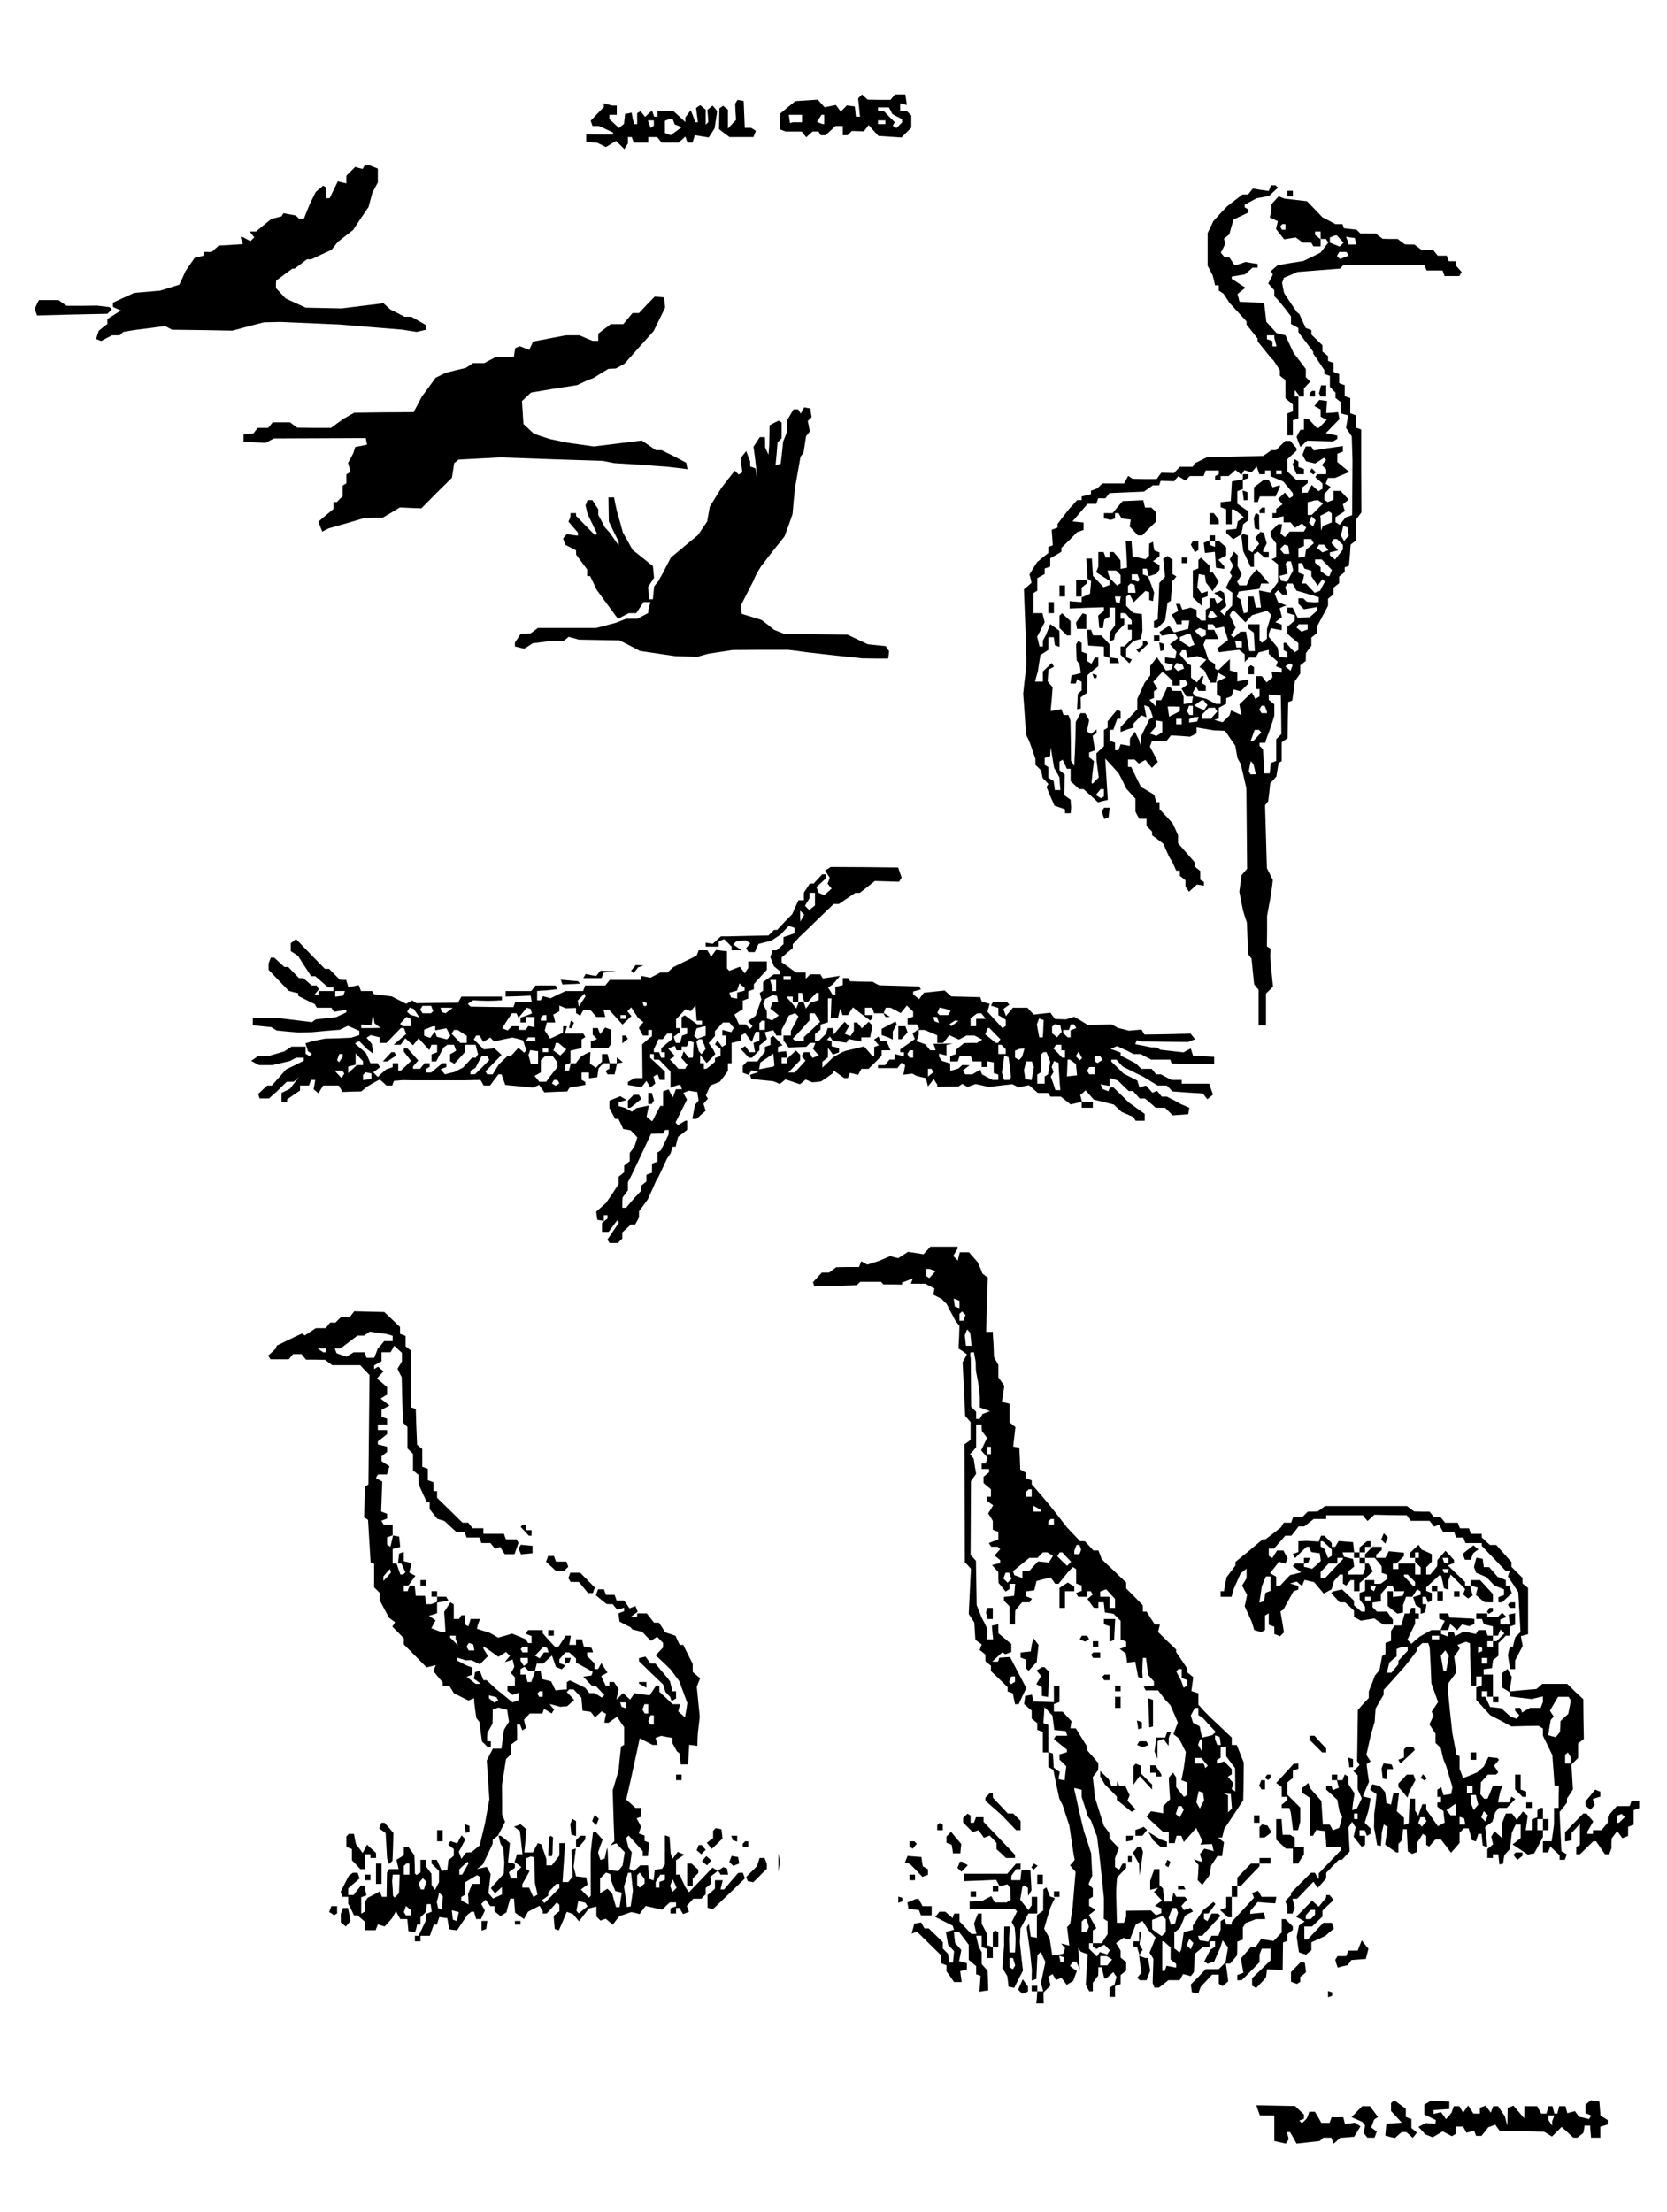 <?xml version="1.0" standalone="no"?>
<!DOCTYPE svg PUBLIC "-//W3C//DTD SVG 20010904//EN"
 "http://www.w3.org/TR/2001/REC-SVG-20010904/DTD/svg10.dtd">
<svg version="1.0" xmlns="http://www.w3.org/2000/svg"
 width="900pt" height="1194pt" viewBox="0 0 900 1194"
 preserveAspectRatio="xMidYMid meet">
<g transform="translate(0,1194) scale(0.1,-0.1)"
fill="#000000" stroke="none">
<path d="M4643 11419 l-10 -10 5 -49 5 -50 -11 0 -11 0 -3 28 -3 27 -21 3 -22
3 -16 -17 -17 -16 -13 17 -13 18 -30 -6 -31 -6 -18 20 -19 21 -61 -4 -60 -4
-42 -34 -42 -35 0 -41 0 -42 16 -6 16 -6 43 0 43 0 12 -15 13 -16 17 16 17 15
16 0 16 0 6 -10 6 -10 13 0 13 0 27 25 27 25 20 0 19 0 0 -25 0 -25 13 0 13 0
12 12 11 11 32 -1 33 -1 13 17 13 17 26 -30 27 -29 62 -4 62 -4 26 26 27 27 0
32 0 33 -12 12 -12 12 -18 0 -18 0 0 21 0 21 18 -4 18 -5 -4 28 -4 29 -28 0
-28 0 -12 -14 -12 -15 -61 0 -62 1 -16 14 -15 14 -11 -11z m166 -77 l9 -18 26
-14 26 -13 0 -9 0 -9 -15 -15 -15 -15 -10 6 -10 6 5 10 6 9 -30 30 -29 30 -16
0 -16 0 0 10 0 10 30 0 29 0 10 -18z m-479 -42 l0 -20 -25 0 -25 0 -7 -2 -8
-3 -3 23 -3 22 35 0 36 0 0 -20z m120 -5 l0 -25 -4 0 -4 0 -16 6 -15 6 12 19
12 19 7 0 8 0 0 -25z m330 -15 l0 -10 -20 0 -20 0 0 10 0 10 20 0 20 0 0 -10z"/>
<path d="M3975 11390 l-6 -10 2 -44 3 -43 -22 -23 -22 -24 0 51 0 51 -13 10
-13 11 -10 -7 -10 -7 -1 -56 -1 -56 28 -22 29 -21 65 0 64 0 6 17 7 16 -13 9
-13 8 -17 0 -17 0 -3 72 -3 73 -17 3 -16 3 -7 -11z"/>
<path d="M3260 11372 l0 -10 -36 -37 -35 -37 5 -14 5 -14 17 0 17 0 38 -17 38
-18 1 -6 0 -5 -72 0 -73 1 0 -20 0 -20 30 -3 30 -3 23 -11 23 -12 28 17 27 16
23 -22 22 -22 9 15 10 15 0 18 0 17 10 0 11 0 5 -15 6 -15 39 0 39 0 0 15 0
15 24 0 24 0 12 -15 12 -15 46 0 45 0 19 16 18 17 6 -17 6 -16 13 0 14 0 6 20
6 20 38 -6 37 -6 16 24 16 25 7 46 7 47 -12 15 -13 15 -14 -12 -14 -11 3 -33
2 -33 -7 -7 -7 -7 0 40 0 41 -15 12 -14 12 -12 -7 -11 -8 5 -38 5 -39 -7 0 -7
0 -12 33 -13 32 -14 -19 -15 -20 0 -12 0 -13 -32 30 -32 29 -43 0 -43 0 0 -15
0 -15 -9 0 -9 0 -6 16 -6 17 -19 -17 -18 -17 -13 16 -12 15 -9 -6 -9 -5 0 -30
0 -29 -9 0 -8 0 -7 31 -6 31 -17 -4 -18 -3 -3 -27 -3 -27 -14 -11 -13 -11 -26
24 -26 24 0 12 0 11 20 0 20 0 0 25 0 25 -12 0 -13 0 -22 6 -23 6 0 -10z m377
-88 l6 -16 19 -7 19 -7 -30 -22 -30 -22 -15 6 -16 6 0 33 0 33 13 5 12 5 8 1
8 1 6 -16z m-107 -8 l0 -15 -10 -6 -10 -6 0 5 0 4 -6 16 -6 16 16 0 16 0 0
-14z"/>
<path d="M1964 11039 l-6 -11 -20 5 -20 6 -24 -24 -24 -24 0 -21 0 -20 -23 5
-23 6 -22 -45 -22 -46 -10 0 -10 0 0 29 0 30 -8 4 -7 5 -20 -17 -20 -17 -17
-34 -17 -35 -15 -37 -15 -38 -13 0 -14 0 -9 9 -10 8 -32 6 -32 6 -6 -8 -5 -9
-27 -7 -28 -7 -42 -34 -41 -34 -17 0 -17 0 12 -15 13 -16 -10 -10 -11 -11 -20
11 -21 11 -6 0 -6 0 6 -19 6 -19 -65 -4 -65 -4 -19 -17 -19 -17 -21 0 -22 0 0
-10 0 -10 -24 -6 -25 -6 -25 -36 -25 -37 -16 -36 -17 -36 -52 -16 -51 -16 -70
-6 -70 -6 -57 -26 -58 -27 0 -11 0 -12 22 -10 21 -9 -36 -23 -37 -23 0 -13 0
-14 -24 -18 -23 -19 -7 -22 -7 -22 13 -5 14 -6 30 16 29 15 21 0 20 0 10 9 9
9 40 7 40 6 73 9 74 10 18 -10 19 -10 163 -2 163 -3 85 23 85 22 45 1 45 1
160 -7 160 -7 170 -14 170 -14 37 -6 38 -6 25 6 25 6 0 13 0 12 -40 23 -39 22
-18 0 -19 0 -38 20 -38 19 -19 17 -19 17 -113 -14 -112 -14 -97 2 -97 2 -55
25 -54 25 -26 28 -26 28 0 20 1 20 44 33 44 32 6 0 6 0 33 25 33 25 12 0 12 0
54 26 55 25 17 22 18 22 41 32 41 32 41 62 42 62 10 38 10 37 15 29 15 28 0
38 0 37 -26 10 -25 10 -9 0 -9 0 -7 -11z"/>
<path d="M6856 10924 l-6 -15 -43 6 -43 7 -13 -16 -13 -16 -15 0 -15 0 -42
-32 -41 -32 -38 -40 -37 -41 -15 -32 -15 -31 0 -89 0 -88 14 -26 13 -25 7 -27
6 -27 10 0 10 0 0 -15 0 -14 13 -8 12 -8 17 -25 16 -25 46 -50 46 -50 0 -8 0
-9 30 -38 30 -38 0 -7 0 -8 37 -46 37 -46 6 -5 5 -5 18 -27 17 -27 0 -14 0
-15 15 -12 15 -12 0 -49 0 -49 20 -17 20 -17 0 -19 0 -18 -15 -5 -15 -6 0 -59
0 -59 15 0 15 0 0 40 0 41 15 5 15 6 0 59 0 59 -10 0 -10 0 0 18 1 17 13 -17
13 -18 12 0 11 0 0 22 0 21 17 19 17 18 -12 12 -12 12 0 22 0 22 -33 44 -33
43 -22 47 -22 48 -24 6 -24 6 -27 30 -28 31 -6 51 -6 51 -66 3 -67 3 -5 21 -6
21 22 17 21 17 -37 24 -37 24 0 6 0 6 36 6 36 6 20 18 20 18 14 0 14 0 0 10 1
10 -33 5 -33 6 -29 -10 -30 -9 -14 21 -14 22 -13 0 -13 0 -10 13 -11 13 13 25
12 25 -4 12 -4 13 14 12 15 12 11 40 12 40 40 19 40 19 0 8 0 8 -10 6 -10 6 0
7 0 7 33 18 32 17 34 6 33 7 24 22 24 22 -7 6 -6 7 -13 0 -12 0 -6 -16z m24
-801 l0 -8 6 -22 6 -23 -11 0 -11 0 0 14 0 14 -15 6 -15 5 0 11 0 10 20 0 20
0 0 -7z"/>
<path d="M6950 10895 l0 -15 15 0 15 0 0 15 0 15 -15 0 -15 0 0 -15z"/>
<path d="M6884 10859 l-19 -21 -1 -22 -1 -21 -4 -15 -4 -14 22 -10 22 -10 -5
-21 -5 -21 22 -28 22 -28 31 5 32 5 19 -14 19 -14 22 0 23 0 6 -10 6 -10 20 0
19 0 0 19 0 19 -15 12 -15 12 0 9 0 9 15 0 15 0 0 -20 0 -20 14 0 15 0 6 -10
6 -10 -21 -27 -21 -27 -46 -23 -46 -22 -70 -11 -69 -12 -19 -16 -18 -16 6 -9
5 -9 -12 -24 -13 -24 16 -18 17 -19 0 -16 0 -16 13 -13 12 -13 33 -41 32 -42
0 -21 0 -20 20 -11 20 -11 0 -11 0 -11 40 -53 40 -53 0 -5 0 -5 30 -44 30 -45
0 -10 0 -10 15 -6 15 -5 0 -30 0 -30 15 -15 15 -15 0 -14 0 -15 15 -12 15 -12
0 -30 0 -30 19 -5 19 -5 -5 -34 -6 -34 16 -23 15 -23 2 -65 2 -64 -1 -148 -1
-148 -17 -6 -18 -6 -16 -20 -16 -20 -12 7 -11 7 0 13 0 14 25 16 26 17 -6 18
-5 18 15 13 16 13 -22 24 -22 23 -19 0 -18 0 0 -24 0 -24 -16 -6 -16 -6 -9 6
-9 5 0 16 0 16 17 19 17 19 -13 9 -14 8 6 16 6 16 19 0 20 0 38 16 39 16 -33
27 -32 27 0 23 0 22 15 5 15 6 0 15 0 15 -42 -6 -43 -6 -36 -6 -37 -6 -6 11
-7 11 -15 0 -15 0 -8 -22 -9 -23 9 -17 10 -18 24 -6 25 -6 24 15 24 16 6 -6 6
-6 -12 -14 -11 -14 11 -11 12 -12 0 -13 0 -13 -24 0 -25 0 -5 -8 -5 -8 20 -17
19 -17 0 -14 0 -15 -11 -6 -10 -7 -19 17 -18 17 -12 -21 -11 -21 -14 0 -15 0
0 14 0 14 15 12 15 12 0 9 0 9 -31 0 -31 0 -24 23 -24 22 0 33 0 33 25 23 25
23 0 7 0 6 -17 20 -17 20 -14 0 -13 0 -25 -25 -25 -25 -12 0 -13 0 -22 -16
-22 -15 -153 -4 -152 -4 -32 -16 -33 -16 -5 -10 -6 -9 -34 0 -34 0 -17 -17
-16 -17 -34 1 -34 1 -13 -17 -12 -17 -65 0 -65 1 -12 8 -12 8 -11 -21 -11 -20
-59 0 -59 0 -13 -13 -13 -13 -17 -7 -18 -6 0 -10 0 -9 -25 -6 -25 -6 0 -10 0
-10 -12 0 -13 0 -20 -23 -21 -22 -32 -41 -32 -42 0 -10 0 -10 -16 -6 -16 -6 3
-42 3 -42 -12 -4 -12 -4 0 -16 0 -17 -31 -25 -30 -25 -21 -33 -20 -33 6 -22 5
-23 -20 -18 -21 -17 7 -182 6 -182 0 -25 0 -25 -9 -75 -8 -75 8 -110 7 -110
10 -20 9 -20 16 -45 16 -46 0 -16 0 -17 16 -15 15 -16 4 -20 4 -20 16 -16 15
-16 -5 -8 -5 -9 21 -50 22 -50 29 -10 28 -10 0 -10 0 -11 15 0 15 0 2 18 1 17
-2 19 -1 19 -17 12 -17 13 1 55 1 56 -14 12 -14 11 0 24 0 23 9 5 8 5 11 -24
12 -25 10 0 10 0 0 -33 0 -34 23 -21 23 -22 12 0 12 0 39 -35 39 -36 27 7 26
6 -7 111 -7 112 37 -40 36 -40 21 -41 20 -42 24 -26 25 -27 0 -35 0 -35 10
-20 11 -19 19 0 20 0 0 -19 0 -20 15 -15 15 -15 0 -10 0 -10 31 -23 30 -23 15
-35 16 -35 9 -15 9 -15 10 -22 10 -23 10 0 10 0 0 -14 0 -14 15 -12 15 -12 0
-17 0 -16 10 -15 9 -14 21 19 22 20 19 -3 19 -3 0 10 0 10 -10 6 -10 6 0 23 0
24 -15 12 -15 12 0 12 0 11 -45 52 -45 51 0 21 0 22 -14 32 -15 32 -35 39 -36
38 0 19 0 19 -9 0 -9 0 -5 20 -5 19 -36 22 -36 21 -27 54 -26 54 -9 0 -8 0 0
20 0 20 18 0 18 0 11 -11 11 -11 18 10 18 10 17 -22 18 -21 16 16 16 16 -21
42 -22 41 6 15 5 15 39 0 40 0 12 15 12 15 52 -3 51 -4 18 9 17 9 0 16 0 16
48 -8 47 -8 30 -1 29 -1 27 -40 28 -40 6 -34 6 -33 9 -17 9 -16 15 -65 15 -65
2 -217 2 -218 -15 -17 -15 -18 -6 -45 -6 -44 10 -51 10 -50 10 -33 11 -33 3
-85 4 -85 9 -12 9 -12 7 -70 7 -69 12 -15 12 -14 0 -96 0 -96 20 0 20 0 0 86
0 85 19 19 19 19 -8 80 -7 81 1 22 1 22 -10 6 -10 6 1 82 0 82 10 55 10 55 6
42 5 42 -16 32 -16 32 -5 170 -5 169 8 12 9 11 6 48 5 48 16 18 17 19 6 36 6
36 8 6 9 5 0 51 0 51 16 11 16 12 1 97 2 97 11 4 11 4 7 53 7 52 15 21 14 20
0 22 0 22 15 12 15 12 0 22 1 21 14 19 15 20 0 22 0 22 15 12 15 12 0 18 0 17
30 56 30 57 0 19 0 19 15 12 15 12 0 18 0 18 15 12 15 12 0 18 0 18 15 12 15
12 0 13 0 13 12 4 11 4 5 57 4 57 14 11 14 11 0 57 1 56 14 19 15 20 -1 223 0
224 -15 6 -14 5 0 33 0 33 -15 6 -15 5 0 41 0 41 -15 5 -15 6 0 29 0 30 -15 5
-15 6 0 24 0 25 -15 5 -15 6 0 24 0 25 -15 5 -15 6 0 13 0 13 -15 12 -15 12 0
17 0 17 -30 29 -30 29 0 12 0 12 -15 6 -15 5 -18 38 -17 38 -7 5 -6 5 -35 51
-34 52 -6 28 -5 28 5 13 5 14 37 15 36 16 114 9 115 9 10 10 10 10 218 0 219
0 5 -15 6 -15 43 0 43 0 6 -15 5 -15 40 0 40 0 6 11 7 10 -16 18 -16 18 0 11
0 12 -19 0 -19 0 -6 15 -5 15 -24 0 -25 0 -12 15 -12 15 -32 0 -31 1 -19 14
-20 15 -25 0 -26 1 -19 14 -20 15 -40 0 -41 1 -19 14 -20 15 -41 0 -41 0 -10
10 -10 10 -34 4 -34 4 -4 11 -4 11 -19 0 -19 0 -35 19 -35 18 -42 44 -42 43
-61 7 -60 7 -16 6 -15 7 -20 -22z m56 -144 l0 -15 -9 0 -10 0 -5 9 -5 8 6 7 6
6 9 0 8 0 0 -15z m295 -65 l19 -20 -11 -11 -10 -10 -26 10 -27 11 0 14 0 14
13 5 12 5 6 1 6 1 18 -20z m83 -12 l3 -18 -20 0 -21 0 0 4 0 4 -6 17 -7 17 24
-4 24 -3 3 -17z m-43 -68 l6 -10 -23 -9 -23 -9 -9 8 -8 8 6 11 7 11 19 0 19 0
6 -10z m-460 -1190 l15 0 0 10 0 10 15 0 15 0 0 -16 0 -15 34 -14 34 -14 26
-31 26 -32 0 -8 0 -9 -9 -5 -9 -6 -12 15 -13 16 -18 -17 -19 -17 12 -15 12
-14 -17 -13 -17 -12 0 -12 0 -11 -10 0 -10 0 0 -15 0 -14 30 6 30 6 0 -17 0
-16 19 0 19 0 12 -15 12 -14 19 12 19 11 11 -11 11 -11 -6 -11 -7 -11 -38 0
-39 0 -12 -15 -13 -15 -12 10 -12 10 5 25 4 25 -11 0 -11 0 -20 -20 -20 -20 0
-12 1 -13 14 -19 15 -20 0 -37 0 -37 -12 -6 -13 -5 18 -14 17 -14 0 -47 0 -47
-21 -29 -22 -29 -30 6 -30 6 5 -46 6 -47 -14 0 -14 0 -6 30 -6 30 -14 0 -14 0
-2 -12 -1 -13 -1 -30 -1 -30 -10 -3 -10 -3 -9 38 -9 38 -10 6 -10 7 6 15 5 14
55 7 55 7 6 15 5 14 22 0 21 0 -33 38 -34 39 -18 -21 -18 -21 -9 -22 -10 -23
-19 0 -20 0 -6 10 -6 9 13 20 12 20 -11 23 -12 23 1 28 1 29 -11 10 -10 10
-11 -21 -12 -21 10 -17 9 -17 -9 -18 -10 -18 6 -10 6 -9 -17 -32 -16 -33 18
-13 18 -13 -1 -35 -1 -34 -15 -16 -15 -15 -5 -12 -4 -13 -14 13 -14 13 18 14
18 13 -7 36 -6 36 -10 6 -9 6 -17 -7 -17 -6 23 -18 24 -17 -16 -13 -16 -13 -6
16 -6 16 -14 0 -14 0 0 -24 0 -25 -10 -6 -10 -6 0 -30 0 -29 -13 0 -13 0 -12
12 -12 12 0 17 0 17 -16 6 -16 6 -22 -6 -23 -5 -6 15 -6 16 -11 0 -11 0 6 -19
6 -20 -18 -9 -17 -10 14 -26 13 -26 14 0 13 0 0 10 0 10 21 0 20 0 -3 -22 -3
-23 -39 -10 -38 -9 -13 18 -13 18 -26 -17 -26 -17 6 -10 6 -10 36 7 35 6 8
-13 8 -13 -22 -17 -21 -16 18 -20 18 -21 -4 -18 -3 -18 -28 3 -27 3 0 -14 0
-15 21 -5 21 -6 -4 -13 -5 -13 -14 -3 -14 -2 -24 36 -25 36 -18 -24 -18 -23 0
-26 0 -25 -15 -20 -15 -19 -20 -44 -20 -44 0 -28 0 -28 -45 -48 -45 -48 0 -14
0 -13 18 7 17 7 18 5 17 5 0 11 0 11 21 22 21 23 14 -6 14 -5 -7 32 -6 33 14
-5 14 -5 10 -27 9 -27 -10 -7 -10 -7 -22 -46 -22 -45 -1 -25 -1 -24 -5 15 -4
15 -11 22 -11 23 -13 -18 -13 -17 -1 -21 0 -21 -25 5 -25 4 -6 -16 -6 -16 -9
0 -9 0 0 20 0 21 -15 5 -15 6 0 29 0 29 11 0 10 0 10 30 11 30 9 0 9 0 0 19 0
20 -9 5 -8 6 -27 -32 -26 -32 0 -17 0 -18 -10 -6 -10 -6 0 -44 0 -44 -21 -19
-20 -19 1 -19 0 -19 6 -46 6 -46 -17 -17 -17 -17 -3 3 -2 3 6 58 7 58 -13 11
-13 10 0 13 0 13 16 6 16 6 -7 39 -6 39 10 7 11 6 0 11 0 10 -15 -12 -14 -12
-12 7 -11 7 6 30 6 30 -10 19 -11 19 -13 0 -13 0 -12 -24 -13 -23 -2 -84 -3
-84 -2 -35 -1 -35 -9 14 -9 14 -1 108 -2 109 -5 15 -6 15 -13 0 -13 0 -6 16
-6 16 -29 -5 -29 -6 6 64 5 65 -14 16 -13 16 2 31 3 32 15 8 14 8 -6 10 -6 10
-24 -23 -24 -23 0 -27 0 -28 -21 0 -21 0 7 28 8 27 7 45 7 44 22 14 21 14 0
34 0 34 14 0 15 0 3 -22 3 -21 13 -5 12 -4 0 44 -1 43 -24 18 -25 18 -11 -28
-11 -28 -9 -17 -9 -18 0 -15 0 -15 -9 0 -9 0 -6 26 -7 26 21 40 20 39 -6 24
-6 25 -24 0 -24 0 0 54 0 55 10 6 10 6 0 34 0 34 20 11 20 11 0 15 0 15 15 5
15 6 0 22 0 22 30 17 30 18 0 11 0 10 43 42 42 43 18 6 17 6 0 20 0 20 -30 3
-30 3 41 48 41 47 23 0 23 0 6 15 5 15 19 0 20 0 11 14 11 14 93 4 93 4 24 17
24 17 17 0 17 0 4 12 4 12 37 -1 36 -1 11 14 12 13 19 -12 19 -11 12 12 12 12
37 0 37 0 6 15 5 15 36 0 35 0 0 -9 0 -10 -10 -6 -10 -6 0 -10 0 -9 15 0 15 0
0 10 0 10 22 0 21 0 19 16 18 17 16 -13 16 -14 8 13 8 13 19 -6 20 -6 14 16
13 16 8 -21 7 -21 16 0z m105 10 l0 -10 -15 0 -15 0 0 10 0 10 15 0 15 0 0
-10z m209 -159 l14 -9 -31 -31 -30 -31 -11 0 -11 0 0 34 0 35 18 4 17 5 10 1
10 1 14 -9z m61 -87 l0 -24 -24 -10 -24 -9 -5 -13 -5 -13 -1 33 -1 32 -1 8 -2
7 24 12 23 12 8 -5 8 -5 0 -25z m-94 -30 l-7 -17 -11 11 -11 11 7 17 7 17 11
-11 11 -11 -7 -17z m182 -43 l4 -22 -13 -15 -12 -15 -9 15 -9 15 7 26 6 26 12
-4 11 -4 3 -22z m-192 -53 l7 -11 -20 -17 -21 -16 -4 -20 -3 -19 -18 -3 -17
-3 0 26 0 26 15 5 15 6 0 19 0 19 19 0 20 0 7 -12z m148 -4 l16 -15 0 -13 0
-13 -21 -27 -21 -27 -14 12 -14 11 0 8 0 8 22 5 22 6 -18 20 -18 20 7 10 6 11
9 0 9 0 15 -16z m-276 -42 l3 -22 -14 0 -15 0 -11 13 -11 13 12 12 12 12 11
-3 10 -4 3 -21z m202 13 l12 -15 -16 -6 -16 -6 -15 12 -15 12 6 9 5 9 13 0 14
0 12 -15z m3 -93 l28 -29 -7 -16 -6 -17 -7 0 -6 1 -17 13 -18 13 0 10 0 11
-15 12 -15 12 0 9 0 9 18 0 18 0 27 -28z m-187 -6 l6 -24 -17 -32 -16 -31 -16
3 -16 3 -5 13 -4 13 22 6 22 6 -6 27 -5 28 6 6 6 6 8 0 9 0 6 -24z m60 -1 l6
-14 19 -6 19 -6 0 -15 0 -15 17 -25 17 -26 13 18 13 18 7 -7 6 -7 -13 -24 -13
-25 -15 -6 -14 -5 -24 25 -23 25 -11 0 -10 0 6 24 5 23 -15 6 -16 6 0 26 0 25
10 0 11 0 5 -15z m-47 -114 l10 -19 61 -18 60 -18 0 -13 0 -13 -12 -1 -13 -1
-20 2 -20 2 -9 9 -10 9 -13 0 -13 0 0 -14 0 -15 15 -15 15 -15 35 6 35 6 0
-10 0 -10 -19 -17 -20 -18 -32 -1 -33 -2 -14 28 -13 27 -15 0 -14 0 0 -14 0
-15 20 -6 20 -6 0 -15 0 -14 -20 -17 -20 -17 0 -19 0 -18 30 -26 30 -25 0 -18
0 -19 -10 -6 -10 -6 -24 25 -23 26 -7 0 -6 0 0 -19 0 -20 10 -6 10 -6 0 -15 0
-15 -22 3 -23 3 -3 25 -4 24 -24 29 -24 29 0 8 0 8 6 16 6 15 29 -6 29 -5 0
15 0 15 -17 7 -18 6 18 14 18 13 -6 25 -6 24 18 8 18 7 -23 9 -22 9 -9 22 -9
23 9 10 9 9 12 -12 12 -12 14 0 13 0 -6 20 -6 20 6 10 6 10 14 0 14 0 10 -19z
m-430 -145 l12 -14 -17 -6 -16 -6 -8 5 -9 6 6 14 5 15 8 0 8 0 11 -14z m136
-16 l29 -30 18 20 18 19 40 12 41 12 11 -11 11 -11 -11 -39 -12 -39 0 -25 0
-26 -13 -11 -14 -11 -6 7 -7 6 0 44 0 43 -30 0 -30 0 0 -11 0 -12 14 -11 15
-11 3 -50 3 -50 -15 0 -15 0 -9 53 -9 52 -15 0 -15 0 -19 -17 -18 -16 -7 7 -7
7 13 20 12 21 -16 34 -16 34 6 10 6 10 8 0 7 0 29 -30z m-139 -51 l6 -11 23 4
23 5 11 -36 11 -36 -30 -23 -30 -24 6 -9 6 -10 54 7 54 6 15 -12 15 -12 0 -21
0 -21 12 12 12 12 18 0 17 0 8 14 8 14 28 7 27 7 0 -11 0 -11 24 -21 24 -21
-4 -13 -5 -12 15 -6 16 -6 0 -11 0 -11 -27 3 -28 3 3 -16 2 -16 -16 -14 -16
-13 -13 17 -12 17 -17 0 -16 0 0 -35 0 -35 10 0 10 0 0 -19 0 -20 -11 -7 -12
-7 -9 18 -10 17 -33 -32 -34 -33 6 -29 6 -29 -28 13 -28 13 -5 -14 -4 -13 -19
-19 -18 -18 -22 6 -23 7 12 4 12 4 0 28 0 29 20 11 20 11 0 15 0 15 15 5 14 6
6 18 6 18 18 -5 19 -5 21 21 21 21 0 11 0 12 -30 -6 -30 -6 0 24 0 24 -20 6
-20 6 0 31 0 30 -32 -30 -31 -31 -9 5 -8 5 0 12 0 12 -18 11 -18 12 -13 40
-14 41 6 15 6 16 35 0 34 0 -11 25 -12 25 -17 0 -18 0 0 15 0 15 14 0 15 0 7
-11z m504 -3 l0 -14 -16 -6 -17 -6 -13 11 -14 11 6 9 5 9 25 0 24 0 0 -14z
m-566 -12 l16 -6 0 -13 0 -14 -11 -6 -10 -7 -20 18 -19 18 12 8 13 8 2 0 1 0
16 -6z m-57 -55 l12 -30 -14 -5 -13 -6 -26 17 -26 17 0 9 0 10 23 9 22 9 5 0
6 1 11 -31z m268 -29 l0 -15 -15 0 -15 0 -3 18 -4 19 19 -4 18 -3 0 -15z
m-298 -51 l6 -21 25 5 26 5 24 -9 25 -10 -19 -20 -18 -20 12 -8 13 -8 17 -34
17 -34 15 0 15 0 5 27 5 27 23 -13 23 -12 -25 -12 -26 -12 0 -34 0 -35 10 -6
10 -6 0 -20 0 -19 -12 0 -13 0 -27 14 -27 14 -30 7 -31 7 -5 9 -6 9 9 16 9 17
7 -12 7 -11 20 0 19 0 0 14 0 15 -11 7 -11 6 5 19 5 19 -5 0 -6 0 -12 -17 -13
-17 -16 13 -16 13 0 33 0 33 -7 4 -8 3 -24 27 -23 27 7 10 6 11 11 0 10 0 5
-21z m-19 -66 l4 -13 -17 -6 -16 -7 -11 11 -10 10 7 12 7 11 16 -3 15 -3 5
-12z m585 -9 l-5 -15 -15 12 -14 12 13 8 12 8 8 -5 7 -5 -6 -15z m-667 -46
l24 -23 0 -12 0 -13 20 0 20 0 0 15 0 15 14 0 15 0 7 -12 7 -11 -17 -13 -17
-12 13 -21 13 -21 18 0 18 0 -3 -17 -3 -18 -23 -3 -22 -3 0 19 0 20 -6 16 -6
16 -23 0 -24 0 -6 10 -6 10 -8 0 -9 0 -16 -35 -17 -35 -14 0 -15 0 0 -17 0
-17 -17 18 -18 18 13 5 12 5 0 18 0 19 10 6 10 6 -12 19 -12 19 24 26 23 25 5
0 4 0 24 -22z m611 -207 l1 -104 -14 -14 -14 -14 0 -59 0 -58 -14 -5 -15 -6
-3 -28 -3 -28 -15 0 -15 0 -3 65 -3 65 -10 10 -9 9 0 8 0 8 15 0 16 0 5 18 6
17 8 20 7 20 12 36 11 35 0 31 0 31 -15 12 -15 12 0 15 0 14 33 -3 32 -3 2
-104z m-409 66 l11 -13 -9 -14 -9 -14 -27 12 -27 13 19 14 19 14 6 1 7 0 10
-13z m-138 -34 l0 -12 -29 -15 -29 -15 -4 27 -4 28 33 0 33 -1 0 -12z m70 -8
l0 -25 -9 0 -10 0 -6 10 -7 11 6 14 5 15 11 0 10 0 0 -25z m394 9 l6 -16 0 -4
0 -4 -14 0 -15 0 -6 10 -6 10 6 10 6 10 9 0 8 0 6 -16z m-269 -5 l7 -10 -18
-20 -17 -19 -24 0 -23 0 0 12 0 11 18 18 17 18 17 0 17 1 6 -11z m-97 -51 l-5
-13 -21 -3 -22 -3 0 9 0 10 13 5 12 5 13 1 14 1 -4 -12z m-88 -13 l0 -15 -15
0 -15 0 0 15 0 15 15 0 15 0 0 -15z m-105 -29 l0 -29 -16 -10 -16 -10 -18 7
-18 6 17 18 16 19 0 17 0 17 18 -3 17 -3 0 -29z m528 -23 l7 -7 -22 -23 -21
-23 -8 0 -7 0 11 30 11 30 12 0 11 0 6 -7z m-1097 -224 l14 -26 2 -34 3 -34
-15 0 -15 0 -3 25 -4 25 -14 8 -14 8 0 29 0 29 -10 6 -10 6 0 19 0 18 15 6 15
5 1 23 2 23 9 -55 9 -55 15 -26z m1068 19 l6 -28 -14 0 -15 0 -4 8 -5 7 5 28
6 28 7 -8 7 -8 7 -27z m-814 -127 l0 -20 -8 -5 -8 -5 -14 9 -14 8 13 16 13 16
9 0 9 0 0 -19z"/>
<path d="M6710 9366 l0 -13 -29 -6 -30 -6 -3 -53 -3 -53 -27 -3 -28 -3 0 -14
0 -13 15 -6 15 -5 0 -41 0 -40 15 0 15 0 0 40 0 40 8 0 7 -1 25 -20 25 -21
-17 -12 -16 -11 -3 -20 -4 -20 -28 -3 -27 -3 0 -8 0 -8 19 -17 19 -17 22 13
21 13 6 27 5 28 14 11 14 11 0 24 0 23 -30 21 -30 21 0 34 0 33 15 6 15 5 0
25 0 24 15 6 15 5 0 11 0 10 -15 0 -15 0 0 -14z"/>
<path d="M6796 9329 l-26 -20 0 -40 0 -39 10 0 11 0 5 15 6 15 42 0 43 0 11
25 12 26 0 5 0 5 -19 -6 -20 -6 -11 21 -11 20 -13 0 -13 0 -27 -21z"/>
<path d="M6712 9266 l3 -27 10 1 10 0 0 22 0 21 -13 5 -14 4 4 -26z"/>
<path d="M6034 9203 l-27 -33 -24 0 -23 0 0 -14 0 -14 18 -4 17 -5 13 4 12 5
0 14 0 14 10 0 9 0 8 -14 8 -14 25 -4 25 -3 -3 -19 -3 -18 22 -24 22 -24 12 0
12 0 36 37 37 36 0 27 0 26 -12 12 -12 12 -17 0 -17 0 -5 20 -5 20 -56 -3 -55
-2 -27 -32z"/>
<path d="M6807 9193 l-7 -6 0 -9 0 -8 15 0 15 0 0 15 0 15 -8 0 -9 0 -6 -7z"/>
<path d="M6530 9140 l0 -30 25 0 25 0 0 13 -1 12 -13 18 -13 17 -12 0 -11 0 0
-30z"/>
<path d="M6774 9156 l-5 -14 3 -28 3 -27 12 -4 12 -4 -1 41 0 40 -9 6 -9 5 -6
-15z"/>
<path d="M6791 9053 l-14 -16 10 -16 11 -17 -19 -23 -18 -23 -11 7 -10 6 0 39
0 38 -14 5 -14 6 -5 -5 -5 -5 5 -42 5 -42 20 -42 20 -43 9 0 9 0 0 34 0 35 11
6 10 7 18 -16 18 -16 11 0 12 0 0 15 0 15 -15 0 -15 0 0 6 0 5 10 18 9 18 -8
28 -7 29 -10 2 -9 3 -14 -16z"/>
<path d="M6530 9036 l0 -14 -16 -6 -15 -6 3 -27 3 -28 27 3 27 3 3 -43 3 -43
23 -3 22 -3 0 7 0 7 -16 18 -16 17 21 12 21 11 0 22 0 23 -20 17 -20 17 -10 0
-10 0 0 -16 0 -16 -12 4 -12 4 -4 12 -4 12 16 0 16 0 0 15 0 15 -15 0 -15 0 0
-14z"/>
<path d="M6082 8948 l3 -73 -18 -3 -17 -3 0 23 -1 23 -18 23 -19 22 -11 0 -11
0 0 -15 0 -15 -10 0 -11 0 -5 15 -6 15 -14 0 -14 0 0 -39 0 -39 -6 -16 -6 -15
36 -23 36 -23 0 -11 0 -12 -16 -6 -16 -6 -28 30 -29 31 -3 47 -3 47 -15 0 -15
0 4 -55 3 -55 10 -6 9 -6 -3 -34 -3 -34 -22 -10 -23 -10 0 -12 0 -13 -32 2
-33 3 0 -20 0 -20 93 4 92 3 0 -10 0 -10 -16 -12 -15 -13 3 -34 3 -33 10 -1
10 0 3 23 4 23 14 8 14 8 0 24 0 25 15 0 15 0 0 -48 0 -48 -15 -20 -14 -19 -1
-23 0 -24 13 4 12 5 3 17 4 17 24 24 24 24 0 16 0 15 -10 0 -10 0 0 15 0 15
13 0 13 0 17 -20 17 -20 0 -10 0 -10 -10 0 -10 0 0 -15 0 -15 10 0 10 0 0 -25
0 -25 -20 -20 -20 -20 -10 0 -10 0 0 -22 0 -23 24 -23 24 -23 7 11 6 10 -15 6
-16 6 0 24 0 24 19 19 19 19 21 7 21 6 4 22 4 22 -1 45 -2 45 -23 3 -24 4 -19
19 -19 19 0 24 0 25 9 6 10 6 11 -21 11 -21 32 31 31 30 10 -3 11 -4 0 -21 0
-22 10 -2 10 -3 3 23 3 23 -16 44 -17 44 -14 5 -14 5 0 16 0 15 11 0 11 0 5
-20 5 -21 22 7 21 7 7 11 8 11 0 12 0 12 -17 10 -18 11 18 14 17 13 0 11 0 10
-14 5 -14 6 -4 23 -3 23 -10 -5 -10 -5 -1 -33 0 -32 -10 -10 -9 -9 -35 8 -35
7 -3 42 -3 42 -15 0 -16 0 4 -72z m-44 -100 l12 -12 0 -22 0 -23 -10 -6 -9 -6
-20 20 -19 19 -7 21 -6 21 23 0 24 0 12 -12z m109 -23 l5 -16 -4 -5 -5 -4 -17
6 -16 6 0 14 0 14 15 0 16 0 6 -15z m-19 -63 l3 -22 -20 0 -21 0 0 18 0 19 7
7 7 6 10 -3 11 -4 3 -21z m-80 -59 l-3 -18 -10 2 -10 2 -3 15 -3 16 16 0 16 0
-3 -17z"/>
<path d="M6435 9010 l-6 -10 11 -20 11 -21 10 6 9 6 0 25 0 24 -14 0 -15 0 -6
-10z"/>
<path d="M6292 8931 l-12 -7 5 -49 5 -48 -15 -17 -16 -17 -4 -99 -5 -99 -10
-3 -10 -4 0 -19 0 -19 10 0 10 0 20 20 20 20 7 48 6 47 9 6 9 6 4 52 3 52 12
13 11 14 -11 7 -10 6 0 38 0 39 -13 10 -13 11 -12 -8z"/>
<path d="M6380 8915 l0 -15 15 0 15 0 0 15 0 15 -15 0 -15 0 0 -15z"/>
<path d="M6477 8923 l-7 -6 0 -23 0 -22 -15 -6 -15 -5 0 -73 0 -73 25 -24 25
-23 0 21 0 22 15 5 15 6 0 14 0 13 -16 -6 -17 -6 -12 16 -11 16 4 36 4 36 17
-3 16 -3 3 -20 3 -20 18 -23 17 -24 17 26 17 26 -16 25 -16 25 -9 0 -9 0 0 18
0 19 -23 21 -23 22 -7 -7z"/>
<path d="M5810 8765 l0 -45 15 0 15 0 0 24 0 24 15 12 15 12 0 9 0 9 -30 0
-30 0 0 -45z"/>
<path d="M5720 8750 l0 -30 15 0 15 0 0 30 0 30 -15 0 -15 0 0 -30z"/>
<path d="M5660 8660 l0 -30 15 0 15 0 0 30 0 30 -15 0 -15 0 0 -30z"/>
<path d="M5727 8623 l-7 -6 0 -34 0 -33 20 -20 20 -20 10 0 10 0 0 38 0 39
-23 21 -23 22 -7 -7z"/>
<path d="M5827 8604 l-18 -25 3 -17 3 -17 25 0 25 0 0 39 0 39 -10 3 -10 3
-18 -25z"/>
<path d="M5872 8498 l3 -43 43 -3 42 -3 0 -25 0 -25 15 -5 15 -6 0 -14 0 -14
26 0 26 0 -4 13 -5 12 -21 3 -22 3 0 36 0 35 -22 24 -23 24 -21 0 -22 0 -6 15
-5 15 -11 0 -11 0 3 -42z"/>
<path d="M6230 8495 l0 -15 15 0 15 0 0 15 0 15 -15 0 -15 0 0 -15z"/>
<path d="M5816 8471 l-6 -9 1 -43 2 -44 7 -10 8 -10 4 -24 3 -25 -25 -6 -25
-6 -3 -22 -3 -22 14 0 15 0 4 12 4 12 12 -8 12 -7 0 -23 0 -22 -10 -10 -11
-11 -2 -41 -2 -41 10 2 10 2 0 30 -1 30 18 13 18 13 0 47 1 47 29 25 30 24 0
23 0 23 -10 0 -9 0 -9 -16 -9 -17 -12 7 -11 7 0 20 0 20 -15 5 -15 6 0 23 0
24 -9 6 -10 5 -5 -9z"/>
<path d="M6170 8469 l0 -12 -17 -13 -18 -12 7 -8 7 -7 25 24 24 23 -4 8 -5 8
-10 0 -9 0 0 -11z"/>
<path d="M6262 8449 l3 -24 10 3 10 2 0 17 0 16 -13 5 -14 4 4 -23z"/>
<path d="M5902 8291 l4 -12 7 0 7 1 1 7 1 8 -12 4 -12 4 4 -12z"/>
<path d="M6746 8343 l-6 -6 0 -19 0 -18 15 0 15 0 0 19 0 20 -9 5 -8 5 -7 -6z"/>
<path d="M3492 10295 l-42 -45 -18 0 -17 0 -25 -30 -25 -30 -34 0 -34 0 -34
-26 -33 -25 0 -20 0 -19 -15 0 -16 0 -36 15 -35 15 -37 0 -36 0 -89 -17 -88
-17 -10 -22 -11 -23 -25 10 -25 10 -13 -5 -12 -5 -4 -23 -3 -23 -50 -2 -50 -1
-30 -16 -30 -16 -30 0 -31 0 -19 -13 -20 -13 -55 -13 -55 -14 -26 -13 -27 -13
-37 -51 -37 -50 -22 -42 -23 -43 -160 -1 -160 -2 -29 -16 -29 -17 -34 -24 -34
-25 -91 0 -91 1 -19 14 -20 15 -47 0 -47 0 -12 -15 -12 -15 -28 0 -28 0 -12
-14 -11 -15 -27 -3 -27 -3 0 -20 0 -20 60 -3 59 -3 22 12 23 12 248 1 248 1 3
-18 4 -17 -32 -7 -32 -6 -5 -16 -5 -16 -14 -27 -15 -27 7 -24 6 -25 -11 -6
-11 -7 0 -24 0 -24 -10 -6 -10 -6 0 -29 0 -29 -16 -15 -15 -16 -10 0 -9 0 0
-19 0 -19 -41 -34 -40 -34 10 -27 11 -27 17 9 18 9 95 27 95 28 51 2 51 1 46
27 46 28 58 -3 58 -2 82 83 83 82 6 39 6 40 12 9 12 10 114 6 115 6 275 -10
275 -9 30 -6 30 -6 80 -5 80 -5 65 -5 65 -5 53 -6 54 -7 -4 18 -3 17 -40 21
-40 21 -27 13 -26 13 -16 0 -15 0 -38 26 -38 26 -40 -5 -40 -5 -89 -11 -90
-11 -70 10 -71 10 -48 10 -48 10 -44 14 -43 15 -28 26 -28 26 -4 62 -4 62 24
23 25 23 59 10 59 10 65 10 65 10 30 14 30 14 15 5 15 6 40 25 40 24 20 1 20
1 24 13 23 13 78 88 79 88 31 63 31 64 -3 28 -3 27 -25 2 -25 2 -43 -44z"/>
<path d="M198 10296 l-11 -25 7 -17 6 -17 190 5 190 4 12 12 12 12 -6 6 -7 6
-33 4 -33 4 -83 -1 -82 0 -22 15 -22 16 -53 0 -53 0 -12 -24z"/>
<path d="M7127 9838 l-6 -21 5 -9 5 -8 15 0 14 0 0 30 0 30 -14 0 -14 0 -5
-22z"/>
<path d="M7077 9823 l-7 -6 0 -9 0 -8 15 0 15 0 0 15 0 15 -8 0 -9 0 -6 -7z"/>
<path d="M7110 9765 l-14 -17 17 -9 17 -10 0 -19 0 -19 16 -9 17 -9 -22 -22
-21 -21 -5 0 -6 0 -23 25 -23 25 -12 0 -11 0 0 -30 0 -30 -10 0 -9 0 -11 -19
-10 -20 10 -27 11 -27 18 17 18 17 70 -2 70 -2 12 7 11 7 0 9 0 8 -31 7 -31 7
37 38 37 38 -4 18 -4 19 -32 -3 -32 -2 2 32 3 33 -21 3 -21 3 -13 -16z"/>
<path d="M4332 9724 l-9 -17 -7 12 -7 11 -12 0 -13 0 -17 -29 -17 -29 0 -30 0
-31 -11 -28 -11 -28 -6 -59 -7 -59 -14 -5 -14 -5 6 63 5 62 11 11 11 11 0 42
0 43 -8 5 -8 5 -25 -12 -24 -13 -1 -54 -1 -55 -2 -25 -2 -25 -9 20 -9 20 0 28
-1 27 -14 0 -14 0 -17 -26 -17 -26 6 -42 5 -41 5 -45 4 -45 -5 28 -4 28 -15 6
-14 5 0 13 0 14 -11 28 -10 28 -16 -20 -15 -20 5 -37 5 -38 -10 -6 -10 -6 -10
10 -11 11 -37 -47 -36 -47 -31 -50 -31 -50 -7 -40 -7 -40 -25 -37 -25 -37 -73
-60 -73 -61 -22 -42 -22 -43 -12 -21 -12 -22 -11 -13 -11 -14 -4 -35 -3 -35
-10 0 -10 0 -3 33 -3 33 16 25 16 25 -3 32 -3 31 -55 44 -55 44 -26 47 -26 46
-15 55 -16 55 -9 40 -8 40 -15 0 -15 0 1 -65 1 -65 26 -54 27 -55 0 -10 0 -10
-25 35 -24 34 -13 15 -13 14 -17 33 -18 33 0 15 0 16 -16 24 -16 25 -13 0 -13
0 -5 -14 -6 -14 6 -24 5 -23 26 -53 25 -52 -5 -5 -5 -5 -51 52 -52 53 0 7 0 8
-15 0 -15 0 0 -9 0 -9 -5 -14 -6 -14 26 -30 25 -29 0 -9 0 -8 -30 4 -30 5 -10
-12 -10 -12 6 -17 6 -17 29 -15 29 -15 0 -12 1 -12 29 -39 30 -40 0 -18 0 -18
8 0 8 0 18 -37 18 -38 44 -60 44 -60 13 -18 14 -17 29 15 29 15 20 0 20 0 20
30 20 30 19 0 18 0 -6 -22 -6 -23 0 -7 0 -7 -30 -16 -29 -15 -30 0 -30 0 -28
-11 -28 -11 -53 -14 -53 -14 -158 0 -157 0 -20 -15 -19 -14 -26 -1 -27 0 -16
-25 -16 -24 0 -10 0 -11 25 -6 25 -6 23 14 22 15 55 7 55 7 29 0 30 0 13 10
13 11 27 -7 28 -8 110 -2 110 -2 55 -28 55 -29 95 -14 95 -14 60 -2 60 -2 30
9 30 8 65 10 65 10 150 1 150 0 50 -6 50 -7 150 -17 150 -16 70 -1 70 0 3 20
2 20 -9 14 -9 13 -48 5 -49 5 -55 26 -55 26 -170 2 -170 2 -28 11 -28 11 -33
27 -34 26 -54 17 -53 16 -3 22 -3 22 34 67 35 68 6 15 7 15 13 23 13 22 39 51
39 50 26 32 25 32 22 60 21 60 6 70 7 70 15 85 15 85 8 10 8 10 7 45 7 45 10
13 10 12 -5 29 -6 28 10 10 11 11 -4 23 -3 24 -17 3 -16 3 -10 -17z"/>
<path d="M6985 9447 l-6 -14 10 -26 11 -27 20 0 20 0 0 14 0 14 -15 6 -15 5 0
15 0 15 -10 6 -10 6 -5 -14z"/>
<path d="M7076 9402 l-6 -11 11 -6 10 -7 6 6 7 6 -11 11 -11 11 -6 -10z"/>
<path d="M5955 7570 l-6 -10 6 -21 7 -20 11 4 12 4 3 26 3 27 -15 0 -15 0 -6
-10z"/>
<path d="M4470 7250 l-15 -9 12 -20 13 -20 -6 -16 -6 -15 11 -14 11 -13 -20
-18 -19 -17 -16 6 -15 6 -6 15 -6 16 26 24 26 24 0 11 0 10 -10 0 -11 0 -23
-25 -23 -25 -10 0 -11 0 -16 -25 -16 -24 0 -21 0 -20 -15 0 -14 0 -17 -37 -17
-38 -41 -42 -40 -43 -9 0 -8 0 -15 -15 -15 -15 -92 -2 -92 -2 -36 -1 -37 0
-22 -20 -22 -20 -19 3 -19 3 0 -10 0 -11 35 0 35 0 0 14 0 14 15 6 15 6 20
-20 20 -20 0 -10 0 -10 27 0 27 0 -23 16 -23 16 9 8 8 8 25 3 25 3 13 -8 13
-8 -11 -13 -12 -14 7 -11 6 -10 17 0 17 0 10 22 10 22 34 9 34 8 26 17 26 17
22 24 22 23 16 -6 15 -5 0 -15 0 -14 -30 -11 -30 -10 0 -19 0 -19 -18 -16 -19
-17 -11 0 -11 0 -6 -19 -6 -18 10 -25 9 -24 16 -13 16 -13 0 -9 0 -9 -16 0
-16 0 -29 -21 -29 -20 0 -24 0 -24 -9 -5 -9 -6 4 -18 5 -17 -16 -44 -15 -44
-21 -15 -20 -14 12 -14 12 -14 -7 -7 -6 -7 -12 12 -12 12 -18 0 -18 0 -12 26
-13 27 23 15 22 14 0 23 0 23 15 6 15 5 0 20 0 19 15 6 15 5 0 14 0 14 35 39
35 38 0 23 0 23 -50 0 -50 0 0 -17 0 -18 -10 -15 -9 -15 -13 18 -14 18 -28
-11 -29 -11 -6 7 -6 6 0 46 0 47 -30 3 -29 4 -14 -19 -13 -18 -10 18 -10 17
-23 0 -24 0 -5 -14 -6 -15 -63 -31 -63 -31 -16 -15 -16 -14 -19 0 -19 0 -26
-14 -27 -14 -26 5 -26 5 0 -11 0 -11 -84 0 -84 0 -12 -15 -12 -15 -55 0 -54 0
-5 -15 -6 -15 -47 0 -47 0 -41 -19 -40 -20 -20 5 -21 6 -6 -11 -7 -11 -10 0
-9 0 0 25 0 25 23 2 22 1 20 2 20 2 13 2 13 1 -6 10 -6 10 -53 0 -54 0 -12
-15 -12 -15 -69 0 -69 0 0 -15 0 -15 67 2 68 3 3 -17 3 -18 -44 0 -45 0 -5
-13 -5 -14 -116 1 -115 2 -8 7 -7 8 14 10 15 9 40 -2 40 -1 38 1 37 2 0 10 0
10 -110 0 -109 0 -9 -17 -9 -16 -112 -1 -112 -2 -11 7 -12 8 -17 -9 -16 -9
-39 20 -39 20 -48 6 -48 6 -5 8 -5 9 -30 0 -30 0 -6 16 -6 16 -28 -6 -28 -5
-6 19 -6 20 -17 0 -17 1 -29 29 -29 30 -12 0 -11 0 -78 80 -78 81 -14 -12 -14
-11 0 -22 0 -21 20 -12 19 -13 35 -55 36 -55 11 0 11 0 35 -30 34 -30 14 0 15
0 0 -10 0 -10 -40 0 -40 0 0 -10 0 -10 -11 0 -11 0 12 15 12 14 -7 11 -6 10
-13 0 -13 0 -23 20 -23 20 -12 0 -11 0 -29 30 -29 30 -10 0 -11 0 -27 25 -27
25 -9 0 -10 0 -6 -16 -6 -16 0 -16 0 -17 54 -57 55 -57 25 -7 26 -6 0 -7 0 -7
45 -23 45 -22 5 -10 6 -9 39 0 39 0 7 -11 7 -11 33 5 34 6 0 -7 0 -7 -28 -13
-27 -13 -55 -6 -55 -6 -10 -7 -10 -8 -90 11 -90 11 -70 1 -70 0 0 -20 0 -20
50 -5 50 -5 14 -9 15 -9 60 -6 61 -5 35 1 35 1 75 7 75 6 22 11 21 10 31 -13
31 -14 0 -11 0 -12 -22 -7 -23 -7 -70 -3 -70 -2 -35 -7 -35 -7 -18 -6 -18 -5
7 -21 7 -22 11 -7 10 -7 -6 -6 -7 -7 -10 7 -11 6 0 20 0 19 -38 0 -38 0 -19
-13 -20 -13 -41 -12 -41 -12 -30 0 -29 0 -19 -14 -19 -13 22 -12 21 -11 35 0
36 0 47 11 48 11 17 9 18 9 20 0 20 0 0 -8 0 -8 -47 -24 -48 -23 -38 -43 -39
-44 -12 0 -13 0 -25 -23 -24 -23 4 -12 4 -12 25 0 26 0 19 18 20 17 28 28 28
27 19 0 19 0 14 13 14 12 -25 -32 -24 -31 -22 -11 -23 -11 0 -25 0 -25 15 0
15 0 0 8 0 7 35 24 35 24 0 13 0 14 24 0 24 0 6 15 5 15 12 0 11 0 -4 -25 -5
-25 13 -11 13 -11 13 21 13 21 42 0 42 0 10 -17 10 -18 51 2 51 1 15 13 16 13
22 13 21 12 13 7 13 6 18 -16 18 -16 15 0 16 0 4 13 5 12 24 2 24 2 55 -1 55
0 110 0 110 0 45 1 44 1 9 -15 8 -15 18 0 17 0 22 30 23 30 8 0 9 0 10 -29 10
-28 74 -7 75 -7 17 7 17 7 14 -20 14 -20 62 3 62 2 6 11 7 10 42 7 42 7 0 8 0
8 -10 6 -10 6 0 20 0 19 20 0 20 0 0 -16 0 -15 23 3 22 3 3 24 4 24 13 14 14
13 15 0 16 0 0 -14 0 -15 -10 -6 -10 -6 5 -10 6 -9 19 0 18 0 7 29 6 30 16 3
16 3 -16 14 -17 13 0 -16 0 -16 -19 0 -19 0 -6 25 -6 25 -15 0 -15 0 0 -21 0
-20 -16 -16 -16 -17 -17 11 -16 11 1 31 2 31 -4 0 -4 0 -23 -12 -22 -13 -13
-17 -13 -18 -13 0 -14 0 -5 -20 -5 -20 -11 0 -11 0 0 15 0 16 15 5 15 6 0 33
0 33 30 7 30 7 0 23 0 24 10 6 10 6 -5 10 -6 9 -50 0 -50 0 6 20 6 20 -10 0
-11 0 0 -17 -1 -18 -34 -16 -35 -16 -14 22 -15 22 6 22 5 21 23 0 23 0 -5 21
-6 22 17 9 16 9 0 16 0 15 18 -8 17 -7 28 1 27 1 0 -14 0 -14 11 -7 12 -7 9
17 9 16 17 0 18 0 17 -20 17 -20 24 0 24 0 -5 20 -5 20 14 0 15 0 37 -40 37
-41 24 23 24 23 -11 13 -11 13 10 10 11 11 18 -28 19 -29 14 -11 15 -12 -13
-15 -12 -16 11 -20 11 -21 14 0 15 0 0 15 0 15 10 0 10 0 0 -16 0 -17 -27 -22
-26 -23 1 -91 1 -91 -20 0 -20 0 -20 -10 -19 -11 0 -8 0 -8 37 -6 36 -6 14 17
13 17 11 -18 11 -18 13 11 13 11 -5 18 -5 19 11 7 11 6 6 -15 6 -16 14 0 14 0
0 23 0 22 -40 38 -40 37 0 10 0 10 10 0 10 0 0 -15 0 -15 14 0 14 0 31 -32 31
-32 0 -44 0 -44 18 7 17 6 9 2 9 2 4 -12 5 -13 -16 0 -17 0 -8 -22 -8 -22 -12
21 -11 22 -15 -5 -15 -6 0 -39 0 -39 -8 0 -7 0 -20 -37 -19 -38 -3 -4 -3 -4
-14 12 -15 13 6 30 6 30 -34 -7 -34 -7 -12 -10 -11 -9 -19 10 -18 10 -17 5
-18 5 0 10 0 10 22 7 21 6 -17 10 -17 10 -30 -12 -29 -12 0 -20 0 -19 15 -29
16 -30 9 0 9 0 13 -27 13 -28 20 -3 20 -4 18 -19 18 -19 -7 -23 -7 -22 -13
-20 -14 -19 0 -22 0 -22 -15 -12 -15 -12 0 -18 0 -18 -15 -12 -15 -12 0 -20 0
-20 -34 -52 -35 -51 -26 -23 -26 -23 3 -22 3 -22 18 -3 17 -3 0 15 0 16 10 0
10 0 0 -9 0 -9 -15 -12 -15 -12 0 -24 0 -24 18 0 18 0 23 31 23 31 5 -6 5 -5
-31 -46 -31 -46 5 -10 6 -9 23 0 22 0 12 12 12 12 0 16 0 17 23 21 23 22 12 0
11 0 11 19 10 20 0 16 0 16 24 32 23 32 23 50 22 50 9 15 8 15 21 45 21 45 10
15 10 15 5 18 6 17 8 0 8 0 6 27 7 26 25 19 24 19 0 25 0 24 -5 0 -5 0 -20
-12 -19 -12 -7 7 -7 7 31 62 31 62 -10 18 -10 18 15 6 15 6 23 -4 23 -3 3 -23
4 -23 -10 -12 -10 -12 -7 -37 -7 -38 11 0 11 0 25 22 25 22 -6 18 -6 19 12 14
12 14 -6 9 -5 9 12 26 12 27 26 10 26 11 22 29 21 29 0 21 0 20 10 0 10 0 0
55 0 55 25 6 25 6 0 13 0 14 11 7 12 7 18 -24 18 -24 10 28 11 27 10 0 10 0 0
-24 0 -24 -16 -6 -16 -6 4 -25 5 -25 -15 0 -15 0 -12 17 -12 16 -12 -8 -13 -7
23 -24 22 -24 9 0 8 0 20 20 20 20 0 13 0 13 21 17 20 18 -6 18 -6 19 23 5 23
6 8 -14 8 -15 14 0 15 0 0 15 0 16 20 38 19 39 17 6 17 7 9 -9 9 -9 -20 -39
-21 -39 0 -12 0 -13 -20 0 -20 0 0 -13 0 -13 14 -20 14 -19 47 2 48 2 10 10
11 11 14 0 14 0 -6 -16 -6 -17 15 -17 16 -18 -17 -6 -18 -7 -8 16 -9 15 -14 0
-14 0 -6 -10 -7 -11 11 -13 10 -12 -29 -32 -29 -32 -17 0 -18 0 32 33 32 33 0
15 0 15 -12 12 -11 11 -23 -22 -24 -22 0 -12 0 -13 -15 0 -15 0 0 15 0 15 16
0 15 0 -3 18 -4 17 -22 -2 -22 -3 0 14 0 14 13 5 12 4 -25 26 -24 25 -8 -4 -8
-5 0 -20 0 -20 -15 -5 -15 -6 0 -13 0 -12 -21 -27 -20 -26 -28 0 -27 0 -12
-12 -12 -12 0 -18 0 -19 16 -6 16 -6 8 13 7 12 19 -5 19 -5 -23 -7 -23 -8 4
-11 4 -11 59 -6 59 -6 18 -7 17 -8 15 12 16 13 39 -13 39 -13 16 13 15 12 17
-7 18 -8 24 2 24 3 31 21 31 22 3 8 4 7 28 -20 28 -20 10 0 10 0 5 14 6 14 22
-5 22 -6 9 17 9 16 19 0 19 0 36 35 35 36 0 14 0 15 24 0 24 0 -11 25 -12 25
-17 0 -16 0 -4 12 -4 12 -13 -8 -12 -8 13 -16 13 -15 -12 -4 -13 -5 0 -24 0
-24 -5 0 -6 0 -22 26 -22 25 -50 -12 -50 -12 -10 -4 -10 -4 -23 -13 -23 -13
-30 -29 -29 -28 0 16 0 16 15 12 15 12 0 26 0 26 14 -19 13 -18 17 6 16 6 0
12 0 11 -20 5 -20 5 0 13 0 13 -12 5 -13 4 8 9 8 8 7 -10 7 -11 37 -6 38 -6 6
10 6 10 34 -7 34 -6 0 11 0 11 24 0 24 0 6 32 6 32 -10 10 -10 10 -18 -17 -19
-18 -13 16 -12 15 -9 0 -9 0 0 -22 0 -23 -9 -14 -9 -14 -16 6 -16 7 12 20 12
20 -12 12 -12 12 -30 -34 -29 -35 -1 18 0 17 -15 0 -16 0 -6 -17 -6 -16 -19
-19 -18 -18 -10 0 -10 0 0 19 0 19 15 12 15 12 0 14 0 13 20 6 20 6 0 65 0 64
10 0 9 0 -2 -52 -2 -53 20 0 19 0 6 25 6 25 7 -17 6 -18 14 0 15 0 13 21 14
21 46 -36 47 -35 6 6 6 6 0 9 0 8 -20 0 -20 0 0 20 0 20 19 0 19 0 6 -15 5
-15 25 0 25 0 6 -10 6 -10 12 0 12 1 -17 10 -17 10 5 14 6 15 13 0 13 0 27
-14 28 -15 17 21 16 20 17 -17 17 -16 0 -14 0 -13 -15 -6 -15 -5 0 -16 0 -15
24 0 25 0 7 -12 7 -11 -18 -13 -18 -13 6 -15 6 -15 -39 -28 -40 -28 0 -7 0 -8
10 0 10 0 0 -11 0 -11 -25 6 -25 6 0 -15 0 -15 -14 0 -14 0 -12 -15 -12 -15
-19 0 -19 0 0 -8 0 -8 53 0 52 0 11 14 11 15 10 -6 10 -7 -5 -26 -5 -26 24 3
24 3 10 -5 10 -6 26 -7 27 -6 6 -22 6 -23 16 20 15 20 9 -15 10 -15 0 -6 0 -6
58 1 57 1 10 7 11 7 14 -9 13 -8 22 8 22 8 37 -8 36 -8 62 8 63 7 17 -8 16 -9
29 6 28 6 24 -21 24 -21 28 0 28 0 6 -10 6 -10 28 0 28 0 27 -21 26 -21 30 7
30 7 0 -16 0 -16 30 0 30 0 0 15 0 15 -29 0 -29 0 -5 20 -5 19 15 12 14 13 22
-25 22 -25 54 -13 55 -14 20 -20 21 -19 32 -14 32 -14 6 -10 6 -10 25 0 24 0
0 18 0 19 -42 30 -43 31 -42 41 -42 41 -10 0 -9 0 -4 -11 -3 -10 -17 6 -16 7
-5 12 -5 13 24 -5 24 -4 0 22 0 21 23 -7 22 -7 29 -28 30 -29 11 0 12 0 18
-20 18 -20 14 0 14 0 15 -12 15 -13 14 -12 14 -13 25 0 26 0 21 -21 20 -20 42
3 42 3 3 17 3 18 -23 10 -23 10 -15 8 -15 9 -22 11 -23 12 -14 0 -14 0 -12 15
-13 16 -13 -5 -12 -5 -18 20 -17 19 -18 -5 -17 -6 -6 19 -6 19 -38 19 -37 19
-32 32 -33 32 0 6 0 5 13 0 14 0 17 -19 18 -19 56 -28 57 -28 37 -23 38 -23
24 0 25 0 16 -16 15 -16 83 -6 82 -5 11 -16 12 -15 15 12 16 13 -11 30 -10 29
-74 0 -74 0 0 10 0 10 -27 0 -28 0 -29 15 -28 15 -13 0 -13 0 -12 15 -12 15
-29 0 -28 0 -14 15 -15 14 -41 22 -41 21 0 8 0 8 -27 10 -28 10 18 7 18 8 27
-13 27 -12 17 -9 18 -9 19 0 19 0 28 -15 29 -15 52 0 51 0 4 -11 3 -10 115 -2
115 -2 0 20 0 20 -57 3 -57 3 -6 19 -6 20 -20 -10 -19 -11 -63 7 -62 7 -10 6
-10 6 -15 1 -15 0 -43 9 -43 8 4 11 5 11 13 -4 14 -3 125 -2 125 -1 19 8 18 7
-12 15 -12 15 -124 -3 -125 -2 -8 13 -8 14 -34 -3 -34 -3 -30 8 -30 7 -17 10
-18 9 -63 -2 -64 -1 -36 22 -37 22 -22 -7 -23 -7 -30 1 -29 1 -13 17 -12 17
-45 -5 -45 -5 -17 18 -17 19 -39 0 -40 0 -18 -22 -19 -23 -7 19 -7 19 16 12
17 12 -7 6 -6 7 -38 0 -38 0 -6 -9 -5 -10 20 -6 20 -6 0 -20 0 -19 20 -12 20
-13 0 -17 0 -17 -9 -5 -9 -6 -40 44 -41 44 6 22 6 21 -21 6 -21 5 -5 13 -4 12
-78 2 -78 2 -18 16 -18 16 -56 -6 -56 -6 -13 -17 -13 -18 -16 13 -16 13 0 8 0
8 21 5 21 6 -5 8 -5 8 -108 3 -107 3 -18 9 -17 10 -61 1 -61 2 -6 8 -5 9 -15
0 -14 0 0 -19 0 -19 -20 -5 -20 -5 0 -21 0 -21 -8 0 -7 0 -12 20 -13 19 13 8
12 8 20 23 20 24 -46 -7 -47 -7 -6 11 -7 11 -28 0 -27 0 -12 -12 -12 -12 0 17
0 17 -26 0 -26 0 -39 28 -39 27 0 13 0 13 30 26 30 25 0 11 0 10 18 19 17 19
18 17 18 17 75 73 75 72 14 0 14 0 44 30 45 30 12 0 12 0 41 32 40 32 66 -2
65 -2 7 12 7 11 -10 27 -9 27 -182 2 -182 1 -15 -10z m-70 -164 l0 -34 -15
-12 -16 -13 -12 12 -11 11 12 20 12 20 0 15 0 15 15 0 15 0 0 -34z m-69 -103
l-10 -18 -1 30 0 29 11 -11 11 -11 -11 -19z m-61 -323 l0 -10 -20 0 -20 0 0
10 0 10 20 0 20 0 0 -10z m-80 -40 l0 -30 -10 0 -10 0 0 8 0 7 -6 23 -6 22 16
0 16 0 0 -30z m-170 -20 l0 -8 -20 -5 -20 -5 0 -17 0 -16 -17 3 -16 3 -5 13
-4 13 21 6 20 5 7 20 6 19 14 -12 14 -11 0 -8z m-2162 -22 l-5 -13 -21 -3 -22
-3 0 15 0 16 26 0 26 0 -4 -12z m1285 -44 l-18 -28 -3 16 -3 17 18 18 18 19 3
-7 3 -8 -18 -27z m1193 21 l6 -25 10 0 9 0 23 25 23 25 7 0 6 0 0 -19 0 -20
-22 -7 -23 -7 -12 -16 -12 -16 -6 18 -7 17 -13 0 -13 0 -6 -17 -7 -17 -24 29
-25 28 0 4 0 3 15 0 15 0 0 -15 0 -15 15 0 15 0 0 25 0 25 10 0 10 0 6 -25z
m-138 -8 l3 -17 -14 0 -15 0 -7 -17 -6 -18 23 -18 23 -19 -19 -13 -18 -14 -14
6 -14 5 0 20 0 19 -10 19 -10 19 6 14 5 14 22 11 22 11 10 -3 10 -3 3 -16z
m-707 -30 l-1 -7 -7 -1 -7 0 -4 12 -4 12 12 -4 12 -4 -1 -8z m-1158 -21 l6
-14 -6 -6 -6 -6 -23 0 -23 0 -6 10 -6 10 6 10 6 10 24 0 23 0 5 -14z m1443
-66 l14 0 0 -10 0 -10 -13 0 -13 0 -34 25 -33 24 -8 -5 -9 -5 0 -30 0 -29 15
0 15 0 0 -15 0 -16 -14 -5 -14 -5 -5 -20 -5 -19 -11 0 -12 0 -6 16 -6 17 16
12 17 12 0 12 0 11 -10 0 -10 0 0 24 0 23 25 27 26 28 14 -5 14 -6 13 16 13
16 3 -41 3 -42 15 0z m-1527 41 l15 -24 -24 8 -25 7 -9 8 -8 8 7 12 7 11 11
-4 10 -3 16 -23z m176 14 l-19 -15 -10 3 -10 3 -4 12 -4 12 34 0 33 -1 -20
-14z m443 -4 l4 -12 -31 -12 -31 -11 0 -13 0 -13 15 0 15 0 0 15 0 15 23 0 23
0 -1 -27 0 -28 -17 3 -16 3 -7 -11 -6 -10 -20 0 -19 0 0 10 0 10 -18 0 -18 0
-11 -11 -12 -12 -15 6 -15 6 26 41 27 40 12 0 12 0 6 -12 5 -13 23 28 22 27
10 -3 10 -3 4 -13z m2260 4 l4 -4 -7 -10 -6 -11 -23 0 -23 0 -6 6 -6 6 6 15 6
14 26 -6 26 -7 3 -3z m-715 -38 l15 -23 -44 -42 -44 -41 0 -11 0 -10 -23 0
-24 0 -6 7 -7 6 20 21 20 21 25 28 25 28 0 19 0 20 14 0 14 0 15 -23z m897 8
l12 -15 -26 0 -26 0 0 -20 0 -20 -15 0 -15 0 0 21 0 22 18 13 17 13 11 1 12 0
12 -15z m-3272 -52 l17 -12 -52 -1 -53 0 0 9 0 10 28 -2 27 -2 4 30 5 30 4
-25 4 -24 16 -13z m912 42 l0 -15 -15 0 -15 0 0 8 0 9 7 6 6 7 9 0 8 0 0 -15z
m430 5 l0 -10 -15 0 -15 0 0 10 0 10 15 0 15 0 0 -10z m-1162 -28 l3 -22 -24
0 -24 0 -6 7 -7 6 17 19 17 18 10 -3 11 -4 3 -21z m2846 12 l6 -16 -12 4 -12
4 -4 12 -4 12 10 0 10 0 6 -16z m570 -17 l-1 -17 -1 -30 -2 -30 -10 0 -9 0 -7
35 -6 35 6 16 6 16 13 -5 12 -4 -1 -16z m-1504 -12 l0 -25 -15 0 -15 0 0 18 0
19 7 6 6 7 9 0 8 0 0 -25z m1026 10 l-20 -15 -5 6 -5 5 14 9 15 10 10 0 10 -1
-19 -14z m-1206 -10 l12 -14 -7 -11 -7 -12 -24 6 -24 6 0 -15 0 -15 10 0 10 0
0 -24 0 -25 -11 -6 -10 -7 -13 18 -13 17 -6 -10 -7 -11 15 -12 15 -12 0 -20 0
-19 -15 -5 -15 -6 0 -10 0 -10 -22 -19 -23 -18 -7 -1 -8 0 0 15 0 15 -10 0
-10 0 0 23 0 22 18 -22 17 -22 24 24 23 25 -6 13 -6 12 -12 17 -12 17 17 19
17 19 0 13 0 14 22 23 21 23 18 0 17 0 12 -15z m1778 -18 l4 -18 -13 -15 -12
-14 -13 11 -14 11 0 18 0 17 7 7 7 7 15 -3 16 -3 3 -18z m77 13 l6 -10 -15 -6
-16 -6 0 -19 0 -19 -8 0 -8 0 -12 12 -12 12 0 8 0 8 15 0 16 0 5 15 6 15 8 0
9 0 6 -10z m-3455 -11 l0 -11 30 5 30 6 11 -20 11 -21 -10 -10 -9 -9 -27 7
-28 7 -5 14 -5 14 -13 -17 -12 -17 -17 6 -16 6 0 16 0 16 23 9 22 9 8 0 7 1 0
-11z m1460 -14 l0 -26 -22 -8 -23 -9 -8 8 -9 8 6 20 7 21 17 4 17 5 8 1 7 1 0
-25z m-1623 -1 l6 -16 -34 -29 -34 -29 19 0 19 0 12 17 13 18 21 -19 21 -19
15 19 15 19 29 -32 29 -32 6 15 5 14 16 0 15 0 0 -20 0 -21 -15 -5 -15 -6 0
-19 0 -19 13 0 12 0 20 38 20 37 10 7 10 8 18 0 18 0 6 -16 6 -16 -16 -10 -17
-9 0 -19 0 -19 12 -7 11 -7 29 32 28 31 0 20 0 20 29 0 29 0 6 -25 7 -26 -6
-9 -6 -10 -10 0 -10 0 -24 -26 -25 -27 -23 -12 -23 -12 -26 -6 -26 -7 -11 14
-12 14 16 6 15 5 0 11 0 10 -11 0 -11 0 -30 -25 -30 -25 -14 0 -14 0 0 9 0 10
10 6 10 6 0 10 0 9 -14 0 -14 0 -12 -15 -12 -15 -19 0 -19 0 0 7 0 6 14 16 14
16 -29 33 -29 32 -10 0 -10 0 0 -9 0 -8 20 -25 19 -25 -27 -27 -28 -26 -7 0
-7 0 0 20 0 20 -15 0 -15 0 0 -10 0 -11 -17 -6 -18 -6 -23 -20 -22 -21 -13 13
-12 12 19 14 18 14 -7 10 -6 11 -20 0 -19 0 -12 28 -12 27 -30 26 -30 26 12 7
11 6 23 -23 23 -23 16 -12 16 -12 -5 27 -5 28 -14 17 -14 16 11 7 11 7 25 -6
24 -6 0 -15 0 -15 18 0 18 0 39 40 39 40 8 0 9 0 6 -16z m3184 -14 l30 -30 -6
-10 -6 -10 -7 0 -7 1 -28 23 -28 22 7 17 6 17 5 0 5 0 29 -30z m-2876 4 l25
-16 0 -19 0 -19 -17 0 -18 0 -23 25 -24 24 7 11 6 10 10 0 10 0 24 -16z m2530
2 l35 -15 0 -20 0 -21 16 0 16 0 17 21 16 21 26 -12 26 -12 21 11 21 11 21 0
21 0 21 -11 21 -11 -14 -9 -14 -9 -35 0 -35 -1 -22 -18 -23 -19 0 -11 0 -12
-15 -5 -15 -6 0 -14 0 -14 20 0 21 0 5 15 6 15 29 0 30 0 5 -15 6 -15 24 0 24
0 0 -15 0 -15 15 0 15 0 0 16 0 15 18 -3 17 -3 0 -29 0 -29 13 -4 12 -5 0 -14
0 -14 -15 0 -16 0 -29 15 -28 15 -5 12 -4 13 -22 -12 -21 -13 -19 0 -20 0 -6
11 -7 10 18 14 19 14 -20 1 -21 0 -9 -9 -10 -9 -22 -7 -23 -6 0 20 0 20 -22 7
-23 7 -7 11 -8 11 0 9 0 8 20 -5 20 -5 0 28 0 29 18 4 17 4 -52 -1 -53 -1 6
-17 5 -18 -14 0 -15 0 -13 16 -13 16 -24 9 -24 9 6 16 6 16 0 14 0 14 15 0 16
0 34 -14z m-1395 -20 l0 -14 -30 -25 -30 -26 0 -10 0 -11 10 0 10 0 0 -15 0
-15 -10 0 -11 0 -5 15 -6 15 -14 0 -14 0 0 8 0 8 13 27 12 27 11 0 12 0 12 15
12 15 14 0 14 0 0 -14z m-1031 -13 l10 -18 19 12 19 12 11 -11 10 -10 49 11
50 10 28 -7 29 -8 9 -28 9 -27 -6 -6 -6 -6 -15 13 -16 13 -20 -21 -20 -22 -9
0 -9 0 -23 -22 -24 -23 -17 -27 -17 -28 -15 0 -14 0 -5 8 -5 8 44 45 43 44
-19 18 -20 18 -28 -3 -29 -3 -27 27 -27 27 7 11 6 10 9 0 9 0 10 -17z m291 -3
l0 -10 -26 0 -25 0 6 10 6 10 20 0 19 0 0 -10z m910 -26 l10 -26 -11 -15 -12
-14 -7 8 -7 8 -7 26 -6 26 7 7 6 6 9 0 8 0 10 -26z m-57 -25 l-1 -34 -1 -7 -1
-8 -11 0 -12 0 -13 18 -13 17 -6 -18 -7 -18 17 -19 17 -19 -7 -10 -6 -11 -18
0 -18 0 -23 26 -24 25 14 9 14 9 -18 20 -19 21 19 7 18 7 4 -12 4 -12 14 0 14
0 0 10 0 10 14 0 14 0 6 16 6 16 13 -5 12 -4 -2 -34z m-707 13 l22 -17 -17
-17 -16 -16 -18 13 -19 14 7 20 6 21 7 0 7 0 21 -18z m2382 -4 l12 -12 0 -13
0 -13 -20 0 -20 0 0 25 0 25 8 0 8 0 12 -12z m312 -3 l0 -15 10 0 10 0 0 -20
0 -20 -7 0 -8 0 -23 25 -24 24 7 11 6 10 15 0 14 0 0 -15z m-2770 -15 l0 -10
-15 0 -15 0 0 10 0 10 15 0 15 0 0 -10z m2565 -12 l-7 -23 -8 -9 -8 -8 -11 6
-11 7 0 19 0 18 13 5 12 5 13 1 13 1 -6 -22z m-2620 -28 l0 -35 -20 0 -19 0
-6 25 -7 25 5 13 5 13 21 -3 21 -3 0 -35z m2025 20 l0 -20 -9 0 -10 0 -6 10
-6 10 6 10 6 10 10 0 9 0 0 -20z m730 -16 l10 -26 -6 -34 -6 -34 -9 -6 -9 -5
0 -20 0 -19 -20 0 -20 0 0 24 0 25 10 6 10 6 0 48 0 48 7 6 6 7 9 0 8 0 10
-26z m176 -12 l-6 -6 -11 11 -11 11 7 12 8 13 9 -17 10 -18 -6 -6z m-3986 21
l0 -8 -10 -15 -9 -14 -6 5 -5 6 6 17 6 16 9 0 9 0 0 -7z m110 -43 l0 -10 -17
0 -17 0 -23 -22 -23 -21 0 17 0 18 20 5 20 5 0 31 0 31 20 -22 20 -21 0 -11z
m2218 -15 l-3 -3 -38 -7 -39 -8 4 19 3 18 35 24 35 24 3 -32 3 -32 -3 -3z
m-1542 44 l6 -11 -38 -39 -39 -38 -12 -1 -13 0 0 10 0 9 14 8 13 8 17 33 17
32 14 0 14 0 7 -11z m360 -6 l13 -18 1 -13 0 -13 -10 -12 -10 -12 -21 -27 -20
-28 -19 0 -18 0 -13 16 -13 16 17 9 17 10 0 32 0 33 12 12 12 12 19 0 20 0 13
-17z m2456 -44 l6 -54 -4 -7 -5 -8 -14 0 -14 0 -6 20 -6 20 7 45 6 46 12 -4
11 -4 7 -54z m494 50 l7 -11 -14 -8 -13 -9 -8 5 -8 5 0 15 0 14 14 0 15 0 7
-11z m-153 -21 l16 -13 3 -30 3 -30 -27 -3 -28 -3 2 45 2 46 6 0 6 0 17 -12z
m-217 -13 l6 -15 -6 -36 -7 -35 -17 3 -17 3 -3 24 -4 23 6 24 6 24 16 0 15 0
5 -15z m141 -36 l3 -44 2 -30 3 -30 -13 0 -14 0 -12 37 -13 36 8 13 7 12 -5
14 -5 13 6 16 6 16 13 -5 12 -4 2 -44z m193 1 l0 -20 -14 0 -15 0 -6 10 -6 10
6 10 6 10 15 0 14 0 0 -20z m-876 1 l6 -9 -15 -12 -15 -12 0 21 0 21 9 0 10 0
5 -9z m-3180 -9 l5 -8 -8 -12 -7 -12 -19 20 -18 20 21 0 21 0 5 -8z m151 -22
l0 -15 -22 -3 -23 -3 0 14 0 14 7 7 7 7 16 -3 15 -3 0 -15z m1010 -29 l5 -10
-10 -6 -10 -6 -10 6 -10 6 5 10 6 9 9 0 9 0 6 -9z m595 -273 l0 -12 -21 -43
-21 -43 -9 -6 -9 -5 0 -25 0 -25 -15 -5 -15 -6 0 -24 0 -25 -15 -5 -15 -6 0
-18 0 -18 -15 -12 -15 -12 0 -14 0 -14 -17 -18 -18 -19 -22 -26 -23 -27 -10 0
-10 0 0 28 1 27 14 19 15 20 0 22 0 22 15 29 14 28 48 102 48 102 32 1 32 0 6
10 6 10 10 0 9 0 0 -12z"/>
<path d="M2090 6235 l-23 -25 12 0 12 0 24 16 25 16 -6 9 -5 9 -8 0 -8 0 -23
-25z"/>
<path d="M3420 6715 l-13 -15 7 -7 6 -7 13 16 12 16 15 5 15 5 -21 1 -22 1
-12 -15z"/>
<path d="M3230 6685 l-12 -14 -28 5 -28 6 -6 -11 -7 -11 49 0 50 0 5 14 6 15
33 4 33 4 -41 1 -42 2 -12 -15z"/>
<path d="M3032 6638 l5 -13 16 1 17 1 32 1 31 2 -6 6 -6 7 -47 4 -46 4 4 -13z"/>
<path d="M3077 6410 l-5 -20 8 0 8 0 5 15 6 14 -8 6 -9 5 -5 -20z"/>
<path d="M4798 6406 l-38 -20 0 -17 0 -17 18 -6 17 -6 13 -6 12 -6 0 22 0 21
11 20 10 20 -3 8 -3 7 -37 -20z"/>
<path d="M4850 6365 l0 -35 8 0 9 0 17 19 16 18 -6 17 -6 16 -19 0 -19 0 0
-35z"/>
<path d="M3200 6372 l0 -18 12 -12 11 -11 -16 -7 -17 -6 0 -19 0 -19 48 2 47
2 7 10 8 11 0 38 0 38 -16 6 -17 6 -13 -18 -13 -18 -7 16 -6 17 -14 0 -14 0 0
-18z"/>
<path d="M3360 6329 l0 -21 15 12 15 12 -6 9 -5 9 -10 0 -9 0 0 -21z"/>
<path d="M3500 6010 l0 -30 9 0 10 0 6 10 6 10 -6 20 -6 20 -10 0 -9 0 0 -30z"/>
<path d="M3406 6014 l-16 -15 0 -20 0 -19 8 0 7 1 29 23 29 24 -7 11 -7 11
-14 0 -14 0 -15 -16z"/>
<path d="M5005 5190 l-19 -21 -42 7 -42 6 -26 -17 -26 -17 -22 5 -22 6 -30
-13 -31 -13 -31 -10 -31 -10 -17 9 -16 9 -6 -15 -6 -16 -62 0 -61 -1 -19 -14
-20 -15 -19 0 -20 0 -24 -26 -24 -26 4 -11 4 -12 114 3 114 4 10 9 9 9 56 0
57 0 6 -7 7 -7 50 0 50 -1 0 5 0 6 29 11 29 11 -5 -14 -5 -14 38 0 39 0 25
-13 25 -13 -3 -17 -3 -16 23 -12 23 -12 12 -13 13 -12 25 -48 25 -47 10 -12
10 -12 -2 -61 -3 -62 23 -15 22 -16 -11 -22 -12 -21 7 -145 7 -145 14 -16 15
-17 0 -48 0 -48 -16 -12 -17 -12 1 -318 1 -318 17 -18 16 -18 -6 -122 -6 -122
15 -23 15 -23 3 -47 3 -46 17 -13 17 -12 -5 -15 -6 -15 16 -13 15 -12 0 -18 0
-18 15 -12 15 -12 0 -15 0 -14 45 -43 45 -44 0 -11 0 -12 14 -5 14 -5 6 -30 6
-29 10 0 10 0 20 44 21 43 -44 84 -44 84 -29 -2 -29 -2 -3 -11 -4 -10 -15 0
-16 0 27 25 27 25 9 -5 8 -5 16 6 16 6 0 22 0 21 -35 29 -35 29 0 24 0 24 -17
-3 -18 -4 3 -37 4 -37 -16 0 -16 0 0 29 0 29 -14 29 -15 28 -14 35 -14 35 -2
120 -2 119 -14 16 -15 16 1 199 1 199 14 20 14 20 -7 40 -6 41 -10 13 -10 12
17 18 16 19 0 61 0 62 15 0 15 0 0 -17 1 -18 14 -19 14 -18 -16 -34 -16 -34
17 -19 18 -20 -5 -16 -6 -15 -11 0 -10 0 0 -15 0 -15 20 0 20 0 0 -9 0 -9 -15
-12 -15 -12 0 -17 0 -17 20 -17 20 -17 0 -20 0 -20 -10 0 -10 0 0 -11 0 -12
16 -12 16 -11 -13 -22 -14 -22 13 -20 12 -20 0 -24 0 -24 15 -6 15 -5 0 -21 0
-20 -26 -10 -25 -10 6 -10 6 -10 18 0 18 0 6 -7 7 -6 -15 -17 -16 -17 16 -13
15 -12 0 -8 0 -8 -22 -5 -22 -6 17 -19 17 -19 0 -29 1 -29 19 -23 19 -24 11 7
10 6 0 15 0 14 16 0 15 0 -3 -32 -3 -33 -27 -3 -28 -3 0 -10 0 -10 15 -15 15
-15 0 -50 0 -49 15 0 15 0 0 38 1 37 18 23 19 22 21 0 20 0 6 10 6 10 -15 6
-16 6 0 13 0 14 22 3 22 3 6 25 6 25 38 10 38 9 13 -17 12 -17 9 0 9 0 25 31
25 31 13 14 14 14 9 -5 9 -6 0 -39 0 -38 15 -6 15 -5 0 -15 0 -14 -16 -6 -15
-6 6 -10 6 -10 25 0 24 0 0 15 0 15 9 0 10 0 5 -9 6 -9 -15 -12 -14 -12 17
-24 17 -23 13 -1 12 0 0 15 0 15 14 0 15 0 3 -27 3 -28 23 -3 24 -4 19 -19 19
-19 0 -50 0 -51 15 -5 15 -6 0 -13 0 -13 -17 -7 -18 -6 17 -13 16 -12 4 -24 3
-25 22 2 22 3 8 -42 8 -41 13 -5 12 -4 -2 19 -1 18 1 38 2 37 9 0 8 0 6 -45 5
-46 16 -18 16 -18 0 -11 0 -11 -27 -3 -28 -3 5 -10 5 -10 33 0 34 0 19 -25 19
-25 14 -15 15 -16 20 -46 20 -47 -12 -31 -12 -32 15 -11 15 -12 19 -37 18 -36
-5 -44 -6 -43 -6 -32 -7 -33 16 -6 16 -6 0 -33 0 -34 -9 -6 -9 -5 -21 26 -21
27 0 26 0 26 -9 13 -8 13 -12 -14 -11 -14 3 -58 4 -58 -19 -19 -18 -18 0 -19
0 -20 -33 6 -33 5 -12 -15 -12 -14 45 -42 45 -41 15 0 15 0 0 -30 0 -30 16 0
16 0 5 20 5 20 13 0 13 0 6 -17 7 -17 34 38 33 38 17 -36 17 -35 -6 -9 -6 -10
32 2 32 1 4 -19 4 -19 -25 7 -25 6 -12 -15 -12 -14 7 -22 7 -21 -23 7 -24 8
13 -16 13 -15 -2 -41 -3 -41 13 -13 12 -12 19 25 18 24 6 28 5 28 17 25 16 25
13 0 13 0 5 38 5 37 -16 12 -16 13 11 0 11 0 6 23 5 23 52 78 51 78 2 101 1
102 -19 47 -19 48 -13 0 -14 0 0 20 0 20 -57 54 -58 55 -18 18 -18 18 -14 16
-15 16 0 31 0 31 -19 6 -19 6 5 37 5 38 -16 13 -16 13 0 10 0 10 -30 45 -30
44 0 7 0 7 -49 47 -49 48 5 20 5 20 -13 0 -14 0 -23 35 -22 35 -10 0 -10 0 0
18 -1 17 -44 45 -45 45 0 16 0 16 -36 34 -35 34 -31 29 -30 29 -9 24 -9 23
-13 0 -14 0 -23 25 -23 25 -13 0 -13 0 -36 38 -35 37 -35 45 -35 45 -24 30
-25 30 -35 41 -36 41 0 11 0 10 -15 6 -15 5 0 15 0 15 -16 9 -16 9 -2 59 -3
59 -17 3 -16 3 6 53 6 52 -16 13 -16 13 0 50 0 50 -20 5 -21 6 7 43 6 43 -16
23 -16 22 0 34 0 33 -12 22 -12 22 -1 40 -2 40 -2 28 -1 27 -18 0 -18 0 4 147
5 146 -15 11 -14 11 -12 30 -13 30 -24 28 -24 27 -24 0 -25 0 -6 -22 -5 -23
-13 13 -12 12 12 20 12 20 0 5 0 5 -73 0 -74 0 -18 -20z m30 -106 l16 -6 -17
-19 -17 -19 -8 6 -9 5 0 20 0 19 9 0 9 0 17 -6z m145 -186 l0 -20 -12 4 -13 5
-3 21 -3 22 15 -6 16 -6 0 -20z m27 -72 l-6 -16 -11 0 -10 0 0 18 0 19 7 7 7
6 9 -9 10 -10 -6 -15z m35 -116 l3 -35 -15 0 -15 0 -3 28 -3 29 6 16 6 15 9
-9 8 -9 4 -35z m21 -97 l5 -28 0 -23 1 -23 10 -52 9 -52 1 -20 1 -20 0 -27 0
-26 27 -10 28 -10 -20 -8 -20 -7 -8 -14 -8 -13 -9 0 -10 0 0 19 0 20 -14 13
-13 14 -1 131 -1 131 -2 9 -1 8 1 8 1 7 9 0 9 0 5 -27z m87 -503 l0 -20 -10 0
-10 0 0 20 0 20 10 0 10 0 0 -20z m220 -230 l0 -20 -15 0 -15 0 0 13 0 14 7 6
6 7 9 0 8 0 0 -20z m50 -95 l0 -5 -20 0 -20 0 0 15 0 16 20 -11 20 -11 0 -4z
m70 -60 l0 -15 -15 0 -15 0 0 8 0 9 7 6 6 7 9 0 8 0 0 -15z m142 -137 l5 -13
-4 -12 -5 -13 -14 0 -14 0 0 9 0 9 6 16 6 16 8 0 8 0 4 -12z m-162 -38 l15 -9
-11 -18 -12 -18 -29 3 -29 3 -24 -26 -23 -25 -19 0 -18 0 0 -20 0 -19 -22 8
-22 8 -3 10 -4 11 44 36 44 36 22 0 22 0 15 15 15 15 12 0 12 0 15 -10z m89
-16 l24 -25 -11 -11 -11 -11 -27 26 -26 26 7 11 6 10 7 0 7 0 24 -26z m-305
-101 l7 -16 -11 -11 -10 -10 -11 11 -12 12 6 15 6 16 10 0 9 0 6 -17z m542
-99 l24 -25 0 -25 0 -24 -15 0 -15 0 0 30 0 30 -25 0 -25 0 0 14 0 14 13 5 12
5 4 1 4 1 23 -26z m384 -428 l0 -24 15 -6 15 -5 0 -15 0 -15 -10 -6 -10 -6 -6
18 -6 18 -14 26 -13 26 6 7 6 6 9 0 8 0 0 -24z m-900 -30 l0 -15 -11 -6 -10
-7 -6 6 -5 5 5 16 6 15 11 0 10 0 0 -14z m990 -176 l0 -19 13 -8 12 -8 34 -38
35 -37 -10 -9 -9 -8 -28 -7 -27 -6 -7 30 -6 31 -18 9 -18 10 -6 20 -6 19 11
21 11 20 9 0 10 0 0 -20z m118 -158 l3 -22 -9 0 -10 0 -6 16 -6 16 0 10 0 10
13 -4 12 -5 3 -21z m-98 -24 l-1 -33 -10 18 -11 18 6 15 5 14 6 0 5 0 0 -32z
m130 -34 l0 -25 24 -32 24 -32 1 -63 0 -63 -10 7 -10 6 6 15 5 16 -15 17 -16
18 10 7 11 6 0 15 0 14 -21 21 -20 20 -20 -6 -19 -6 0 10 0 10 10 6 10 6 0 30
0 29 15 0 15 0 0 -26z m-117 -55 l18 -21 -7 -6 -7 -7 -4 13 -5 12 -24 0 -24 0
0 15 0 15 18 0 18 0 17 -21z m-5 -187 l3 -21 -12 -22 -11 -22 -10 17 -9 17 6
30 7 30 11 -4 12 -4 3 -21z m150 -26 l3 -39 -10 -10 -11 -11 0 46 0 46 -12 6
-13 6 20 -3 20 -2 3 -39z m-263 -36 l6 -10 -11 -21 -12 -21 -10 10 -10 10 7
21 6 21 9 0 9 0 6 -10z"/>
<path d="M1901 4846 l-13 -16 -24 0 -23 0 -15 -15 -15 -15 -14 0 -15 0 -12
-15 -12 -15 -27 0 -26 0 -29 -19 -30 -20 -8 5 -8 5 -68 -32 -67 -33 -4 -8 -3
-9 -20 -19 -20 -18 6 -10 6 -10 50 0 49 0 12 14 11 14 23 0 23 0 12 -15 12
-15 52 0 51 -1 19 -14 20 -15 75 0 76 0 25 -27 25 -26 -3 -296 -3 -295 -10 -6
-9 -6 -2 -83 -2 -82 11 -7 10 -7 7 -115 7 -115 10 -3 9 -4 0 -63 0 -64 15 -15
15 -15 0 -20 0 -20 25 -47 25 -47 16 -12 17 -12 -7 -12 -8 -12 31 -31 31 -32
0 -16 0 -17 62 -62 61 -62 25 6 25 6 -7 -16 -6 -17 25 -30 25 -30 0 -9 0 -9
18 0 17 0 13 -20 12 -20 39 -20 40 -20 15 6 16 6 0 -13 1 -14 5 -40 6 -40 8
-10 8 -10 7 -53 7 -53 15 -14 14 -15 10 0 9 0 0 15 0 15 -10 0 -10 0 0 23 1
22 14 25 14 25 1 38 0 38 15 5 15 6 24 -6 24 -6 5 -32 5 -33 -14 -21 -13 -22
-7 -51 -7 -51 -23 0 -23 0 -17 -32 -16 -32 7 -104 7 -105 -12 -66 -12 -66 -14
-58 -14 -59 -23 -19 -22 -18 -14 -1 -14 0 -13 -17 -13 -18 -7 19 -7 19 18 34
18 34 -10 10 -11 11 -12 -21 -11 -22 -19 6 -18 6 -6 -9 -6 -10 15 -12 15 -12
0 -18 0 -18 -14 -12 -15 -11 -3 -27 -3 -27 -15 -3 -15 -2 -13 30 -14 30 -14 0
-14 0 0 -10 0 -10 20 -20 20 -20 0 -31 0 -30 -11 -21 -11 -21 -9 14 -9 14 0
30 -1 30 -14 19 -15 20 0 18 0 18 -15 0 -15 0 0 -34 0 -35 -11 -6 -10 -7 -5 4
-4 4 -1 50 -2 49 -16 22 -16 22 -12 1 -13 0 0 -23 0 -22 -20 -13 -20 -12 6
-25 6 -25 -25 0 -26 0 -6 -10 -6 -9 -1 -66 -1 -65 -12 0 -13 0 -6 15 -5 15
-33 -18 -33 -17 -7 -10 -8 -10 0 -27 0 -27 -10 -6 -10 -6 0 44 0 45 14 5 14 5
-5 26 -5 26 -10 0 -10 0 -20 -25 -19 -25 -15 0 -14 0 0 18 0 18 31 27 31 27
-6 15 -5 15 -13 0 -13 0 -11 -8 -10 -7 -23 -44 -22 -44 5 -13 5 -14 16 0 15 0
0 -18 0 -19 16 -31 15 -32 10 0 9 0 20 -17 20 -17 0 -23 0 -23 29 0 29 0 6 16
6 15 18 -5 18 -6 21 22 20 23 10 19 11 19 11 -21 12 -22 19 0 19 0 3 -32 3
-33 18 -3 18 -4 6 21 5 21 9 0 9 0 0 19 0 20 14 14 14 14 4 22 3 22 10 0 10 0
3 -21 3 -20 -15 -6 -16 -6 0 -17 0 -17 -20 -42 -20 -42 -10 0 -10 0 0 -15 0
-15 15 0 15 0 0 15 0 15 26 0 25 0 10 30 11 30 8 0 9 0 6 21 7 20 21 -3 22 -3
5 -30 5 -30 21 -3 21 -3 29 43 29 43 10 7 10 8 7 0 7 0 6 -20 6 -20 13 0 13 0
10 23 11 23 -10 18 -10 18 12 11 11 12 13 -17 13 -18 12 0 11 0 0 -14 0 -14
16 -13 16 -13 16 10 16 10 10 38 11 37 10 0 10 -1 3 -37 3 -38 24 -18 24 -17
11 20 11 20 31 16 31 16 8 -14 9 -13 0 -7 0 -8 11 0 10 0 28 30 27 30 7 -6 7
-7 0 -17 0 -18 -16 -12 -15 -13 3 -35 3 -35 11 -4 11 -4 22 50 21 50 18 -6 17
-7 15 -19 16 -19 27 35 26 34 21 6 20 5 0 -27 0 -27 11 -11 11 -11 15 5 14 5
18 -16 19 -17 18 24 19 23 32 11 32 11 22 -5 22 -6 16 22 17 22 44 -10 45 -10
21 20 20 19 17 0 17 0 0 -10 0 -11 -15 -5 -15 -6 0 -14 0 -14 15 0 15 0 0 15
0 15 10 0 9 0 9 -17 10 -16 16 6 16 6 -6 16 -6 16 17 19 18 20 22 0 21 0 12
12 12 12 0 17 0 17 15 12 16 13 -3 18 -3 18 20 15 20 16 -14 9 -14 9 -64 -67
-63 -66 -11 15 -10 15 -15 32 -14 33 -10 0 -10 0 0 39 0 39 23 15 22 15 -18 7
-18 8 -14 -19 -14 -19 -5 15 -5 15 -3 44 -3 44 -12 5 -13 4 0 -79 0 -78 -8
-11 -7 -12 -20 -3 -20 -4 -3 -28 -3 -28 -12 4 -12 4 -3 36 -3 37 -21 0 -21 0
-18 -16 -18 -16 -11 7 -12 7 7 45 6 44 -9 12 -9 12 -6 26 -7 26 7 7 7 7 38
-42 38 -42 0 -13 0 -14 14 0 14 0 4 36 4 36 -13 5 -13 5 0 14 0 15 -15 5 -16
6 6 19 6 18 -12 23 -12 22 12 4 11 4 0 24 0 24 -14 0 -15 0 -25 23 -25 22 25
110 24 110 12 55 12 56 35 -18 35 -18 14 0 13 0 -6 19 -6 19 16 6 15 5 30 -6
30 -5 0 -14 0 -14 13 -23 12 -22 7 -5 6 -5 4 -30 3 -30 20 0 20 0 3 53 3 53
22 -3 22 -3 1 35 2 35 5 44 5 44 -8 80 -8 81 9 23 9 23 -20 17 -20 17 0 22 0
22 -26 51 -25 51 -10 0 -9 0 -12 25 -11 24 -28 10 -28 9 -16 26 -17 26 -13 0
-14 0 -19 25 -20 25 -26 0 -26 0 0 -10 0 -10 -17 0 -18 1 19 14 19 14 -6 15
-6 16 -16 -6 -16 -7 -15 22 -15 21 -20 0 -20 0 -5 15 -6 15 -23 0 -23 0 -6 15
-5 15 -16 0 -16 0 -6 -16 -6 -16 29 -24 29 -23 16 -1 17 0 12 -15 13 -15 18 5
19 6 0 -9 0 -10 -16 -6 -15 -6 3 -22 3 -22 30 -16 30 -15 5 -6 5 -6 26 -6 27
-7 23 -24 23 -24 17 11 17 11 16 -17 16 -16 0 -12 0 -13 -20 -21 -20 -21 41
-38 40 -39 23 -31 23 -31 22 -59 22 -60 -6 -39 -7 -38 -18 16 -18 16 5 20 5
19 -20 0 -21 0 -35 34 -36 33 0 17 0 16 -9 0 -9 0 -17 -26 -17 -26 -41 5 -41
6 -12 -17 -12 -17 -19 17 -19 18 -18 -18 -18 -17 6 27 6 28 -12 20 -13 20 -12
0 -13 0 0 -10 0 -10 -10 0 -10 0 -12 26 -12 26 17 9 17 10 -17 25 -16 26 -9
-16 -9 -16 -9 0 -10 0 0 15 0 15 -20 20 -20 20 0 10 0 10 16 0 16 0 -4 13 -5
12 -20 3 -21 3 -5 20 -5 19 -16 0 -16 0 0 -15 0 -15 -19 0 -18 0 5 25 4 25
-13 0 -14 0 -20 -30 -20 -30 -9 0 -10 0 -33 36 -33 37 0 8 0 9 -39 0 -40 0 -6
-10 -6 -10 15 -6 16 -6 0 -19 0 -19 -9 0 -10 0 -6 10 -6 10 -37 16 -37 15 -37
-11 -38 -11 -22 13 -23 13 -35 11 -35 11 2 9 2 9 6 18 7 17 -25 0 -26 0 -6
-20 -6 -20 -10 5 -9 6 0 25 0 24 -9 0 -10 0 -6 -10 -6 -10 -15 0 -14 0 0 39 0
40 -9 5 -9 6 -17 -26 -17 -26 4 -54 3 -54 -12 0 -12 0 -26 10 -26 10 11 21 12
21 -18 13 -18 12 22 7 22 7 0 28 0 29 31 6 30 6 -6 10 -6 10 -25 0 -24 0 0 15
0 15 -15 0 -15 0 0 -15 0 -15 15 0 15 0 0 -14 0 -14 -16 -6 -16 -6 -13 0 -14
0 -3 23 -3 22 -25 0 -25 0 -3 28 -3 27 -14 0 -13 0 -6 -15 -5 -15 -11 0 -10 0
0 15 0 15 13 0 12 1 19 26 19 26 -17 9 -16 9 6 25 6 25 -21 6 -21 5 0 25 0 25
-12 -4 -13 -5 -3 -26 -3 -27 9 0 9 0 11 -24 11 -24 -6 -6 -6 -6 -8 0 -7 0 -11
30 -10 30 -10 0 -11 0 0 39 0 39 21 5 20 6 -3 28 -3 28 -17 3 -16 3 -7 -31 -7
-30 -9 6 -9 5 0 20 0 20 15 5 15 6 0 29 0 29 -24 0 -25 0 -6 10 -6 10 15 6 16
6 0 13 0 13 -16 6 -16 6 3 81 3 81 -17 9 -17 10 5 10 6 9 24 0 24 0 7 22 7 22
-22 14 -21 14 0 13 0 13 15 12 15 12 0 14 0 14 -25 6 -25 6 0 8 0 9 25 19 25
20 0 11 0 11 -25 0 -25 0 0 15 0 15 25 0 25 0 0 15 0 16 -15 5 -15 6 0 19 0
18 22 12 21 11 -24 19 -24 19 18 11 17 10 0 20 0 20 -27 24 -28 23 18 20 18
19 -15 12 -15 13 -11 -7 -10 -6 0 10 0 10 20 11 20 11 0 24 0 25 25 0 24 0 10
17 9 18 21 -19 21 -19 0 -24 0 -23 -12 -20 -12 -19 11 -23 12 -23 3 -123 4
-122 12 -12 12 -12 0 -57 0 -58 15 -15 15 -15 0 -44 0 -45 15 -12 15 -12 0
-25 0 -25 22 -49 23 -49 7 0 8 0 0 -19 0 -18 20 -26 21 -26 19 -6 20 -6 32
-30 32 -29 22 0 22 0 6 -15 5 -15 35 0 34 0 6 -15 5 -15 24 0 25 0 12 -15 13
-16 14 5 13 5 12 -19 13 -20 26 0 27 0 11 31 11 31 -6 9 -5 9 -29 0 -28 0 -6
15 -5 15 -56 0 -55 0 0 15 0 15 -29 0 -29 0 -12 15 -12 15 -15 0 -16 0 -68 67
-69 67 0 18 0 18 -10 0 -10 0 0 24 0 24 -15 6 -15 5 0 31 0 31 -15 5 -15 6 0
48 0 48 -14 11 -14 12 -4 96 -3 96 -12 5 -13 4 0 153 0 153 -15 12 -15 12 0
28 0 28 -15 6 -15 5 0 19 0 18 -42 40 -43 41 -81 2 -81 2 -12 -15z m202 -112
l17 -5 0 -15 0 -14 -23 0 -23 0 -17 -21 -18 -20 -9 -25 -10 -24 -20 0 -21 0
-5 15 -6 15 -29 0 -29 0 -20 -12 -19 -12 -27 9 -27 10 -5 13 -4 12 15 0 15 0
46 35 46 35 18 0 17 0 15 10 15 11 45 -6 45 -6 18 -5z m-343 -84 l0 -10 -7 0
-8 0 -15 10 -15 10 23 0 22 0 0 -10z m331 -1222 l-21 -22 0 12 0 12 17 20 18
20 3 -9 3 -10 -20 -23z m369 -327 l0 -9 7 -18 6 -17 -21 21 -22 22 0 5 0 5 15
0 15 0 0 -9z m98 -54 l3 -17 -15 0 -15 0 -6 10 -6 10 6 11 7 10 11 -4 12 -4 3
-16z m105 -31 l28 -20 21 13 20 13 11 -11 10 -10 -14 -17 -14 -17 21 7 22 7 4
-19 5 -19 -9 -18 -10 -17 11 -11 11 -11 0 -23 0 -23 -20 0 -20 0 0 -14 0 -14
14 -11 13 -11 17 6 16 6 0 -20 0 -20 -16 -6 -17 -6 -45 37 -46 37 -24 23 -25
23 -9 0 -8 0 -10 26 -10 26 -13 -5 -12 -4 -3 -17 -4 -18 19 -13 18 -14 -13 -1
-14 0 -24 19 -24 19 15 6 15 5 0 20 0 19 -17 6 -18 7 -22 12 -23 12 0 8 0 8
23 -7 22 -7 15 1 15 0 23 -11 23 -11 22 22 22 22 -13 20 -12 20 0 5 0 6 13 -7
12 -8 28 -20z m187 19 l0 -15 -14 0 -15 0 -5 9 -5 8 6 7 6 6 14 0 13 0 0 -15z
m108 -3 l4 -12 -13 0 -12 0 -12 -17 -12 -16 -12 8 -13 7 23 24 23 24 10 -3 10
-3 4 -12z m134 -29 l18 -16 0 -11 0 -11 45 -25 45 -25 -3 -10 -4 -10 -22 -3
-22 -3 23 -25 23 -24 10 0 10 0 24 -25 24 -26 -7 -6 -7 -7 -19 12 -20 12 -14
0 -14 0 -11 14 -12 15 -41 20 -41 20 -9 -5 -8 -5 0 -20 0 -19 -20 -1 -20 -2
-10 -1 -11 -1 -12 25 -12 24 -25 6 -25 6 -3 22 -3 22 -15 0 -15 0 -10 -30 -11
-30 -10 0 -10 0 -5 20 -5 20 -14 0 -14 0 0 14 0 15 11 7 11 6 11 -11 11 -11
17 0 17 0 5 20 5 20 18 0 18 0 23 22 23 21 11 -31 10 -30 16 -7 16 -6 10 10
10 10 -16 7 -17 6 0 11 0 10 17 19 16 18 10 0 10 0 19 -17z m-242 -27 l0 -15
-11 -7 -11 -7 -9 14 -9 14 0 8 0 7 20 0 20 0 0 -14z m268 -178 l21 -23 3 -35
3 -35 22 -3 22 -3 12 -15 12 -15 18 17 18 16 11 -7 12 -7 -5 -24 -4 -24 11 0
12 0 22 16 23 16 3 -3 3 -4 16 -25 17 -24 0 -48 0 -47 -9 -5 -8 -5 -7 -64 -6
-64 -16 -54 -16 -54 4 -137 5 -137 -11 -12 -11 -12 16 6 17 6 22 -24 23 -24
-6 -36 -6 -37 -12 -14 -12 -15 -26 3 -26 3 -2 50 -2 50 -1 10 -2 10 -7 -29 -6
-29 -12 -4 -11 -4 -7 20 -6 21 12 35 13 34 -19 21 -18 20 -8 0 -7 0 -7 -57 -6
-58 0 -60 0 -60 0 -54 1 -54 -5 -6 -6 -5 -21 22 -22 22 18 13 18 13 -3 20 -4
19 -28 3 -27 3 -6 25 -7 26 6 50 6 49 -12 -4 -12 -4 4 -72 3 -71 -12 -15 -12
-15 -16 0 -15 0 7 105 7 105 -15 0 -16 0 0 -34 0 -33 -21 -27 -20 -26 -15 0
-14 0 0 18 0 17 -14 40 -14 39 -9 3 -9 3 -14 -25 -13 -25 -23 0 -23 0 6 63 5
62 -16 14 -16 13 -17 -7 -18 -6 16 -12 16 -12 7 -62 7 -63 -15 0 -15 0 -6 -21
-7 -20 19 -14 18 -14 -12 -12 -13 -13 0 -18 0 -18 -15 0 -16 0 -6 16 -6 17 16
12 17 12 0 10 0 11 -19 5 -18 4 5 52 5 51 -24 20 -24 19 -7 1 -6 0 5 -22 6
-23 7 -10 8 -10 2 -40 3 -40 -2 -30 -1 -30 -35 -39 -35 -39 12 -14 11 -14 18
17 19 17 0 -20 0 -20 -24 -11 -24 -11 -13 15 -12 14 6 51 6 52 -10 19 -11 20
-26 -6 -27 -6 16 12 16 13 27 56 26 56 0 10 0 11 14 11 15 12 19 37 19 37 -8
20 -8 20 0 78 -1 78 11 71 11 72 14 13 14 14 0 26 0 26 16 12 16 11 0 42 -1
42 9 0 8 0 6 -16 6 -15 10 6 10 6 -6 23 -5 23 16 17 16 16 34 0 33 0 5 13 4
12 21 -12 21 -13 6 11 7 10 -13 15 -12 15 29 -7 29 -8 19 2 18 1 19 17 19 17
-20 22 -20 21 7 7 6 7 12 0 12 0 21 -22z m-188 -3 l0 -15 -9 0 -10 0 -5 9 -5
8 6 7 6 6 9 0 8 0 0 -15z m-245 -26 l5 -8 -10 -6 -11 -7 -14 12 -15 12 0 8 0
8 20 -5 20 -5 5 -9z m695 -35 l0 -16 -12 4 -12 4 -4 12 -4 12 16 0 16 0 0 -16z
m120 -19 l0 -25 -9 0 -10 0 -6 10 -7 11 6 14 5 15 11 0 10 0 0 -25z m30 -60
l0 -25 -9 0 -10 0 -5 9 -6 9 6 16 6 16 9 0 9 0 0 -25z m-644 -811 l2 -69 7
-31 7 -32 -11 -6 -11 -7 -12 25 -11 26 -19 0 -18 0 0 10 0 9 20 35 19 35 -9 6
-10 6 0 29 0 28 13 5 12 5 9 -2 10 -2 2 -70z m-373 7 l-18 -31 -7 0 -8 0 0 15
0 14 22 21 22 20 3 -4 4 -3 -18 -32z m-303 -1 l0 -30 -15 0 -15 0 0 23 0 24 7
6 6 7 9 0 8 0 0 -30z m1088 -46 l3 -19 10 -27 11 -26 17 -5 18 -4 -6 -39 -6
-39 -10 0 -9 0 -11 37 -10 37 -13 13 -12 12 -20 -12 -20 -12 0 39 0 40 16 16
16 16 12 -4 11 -4 3 -19z m114 -22 l5 -49 -6 -42 -6 -42 -10 -2 -10 -2 -8 55
-8 55 11 38 11 37 8 0 8 0 5 -48z m68 2 l0 -12 -13 -11 -14 -11 -6 7 -7 6 0
27 0 27 7 7 7 7 13 -17 13 -18 0 -12z m-1324 -14 l-2 -50 -12 -12 -12 -12 -4
5 -4 4 -2 40 -3 40 2 18 1 17 19 0 19 0 -2 -50z m434 19 l0 -19 -20 0 -20 0
-12 -27 -11 -28 2 -28 1 -28 -20 11 -20 11 0 9 0 9 10 6 10 6 0 34 0 33 33 20
32 19 8 -4 7 -4 0 -20z m1000 17 l0 -14 -15 -6 -15 -5 0 -16 0 -15 -10 0 -10
0 0 15 0 15 12 20 13 20 12 0 13 0 0 -14z m-1295 -45 l-6 -21 -9 0 -8 0 -6 16
-6 17 11 14 12 14 10 -10 9 -9 -7 -21z m1347 -23 l-11 -11 -7 16 -6 17 7 18 7
17 11 -23 10 -23 -11 -11z m-622 21 l0 -11 -40 -41 -40 -40 -8 7 -7 8 18 12
17 13 0 8 0 9 22 23 21 23 9 0 8 0 0 -11z m-632 -90 l-3 -34 -10 2 -10 2 -3
16 -4 17 7 25 6 26 10 -10 10 -10 -3 -34z m778 -10 l6 -10 -24 -19 -23 -19 -7
7 -6 7 5 26 5 27 19 -5 19 -5 6 -9z m-946 -45 l0 -14 -14 0 -15 0 -5 9 -6 9 6
16 6 17 14 -12 14 -11 0 -14z m252 -20 l-4 -25 -12 4 -11 4 -3 25 -3 26 19 -5
19 -5 -5 -24z"/>
<path d="M3050 2974 l0 -16 12 4 12 4 4 12 4 12 -16 0 -16 0 0 -16z"/>
<path d="M3204 2126 l-7 -17 11 -11 11 -11 7 17 7 17 -11 11 -11 11 -7 -17z"/>
<path d="M3084 2106 l-5 -14 3 -28 3 -27 13 -5 12 -4 0 41 0 40 -10 6 -10 6
-6 -15z"/>
<path d="M2967 2023 l-4 -8 -1 -47 -2 -48 10 0 10 0 1 8 2 7 1 43 2 43 -7 5
-8 4 -4 -7z"/>
<path d="M3122 2018 l-12 -12 0 -18 0 -18 8 0 8 0 17 20 17 20 0 10 0 10 -13
0 -13 0 -12 -12z"/>
<path d="M7134 3795 l-19 -14 -27 -1 -27 0 -15 -15 -15 -15 -24 0 -25 0 -6
-15 -5 -15 -20 0 -20 0 -8 -13 -8 -13 -41 -32 -42 -32 -7 0 -8 0 -38 -32 -39
-33 -35 -28 -35 -29 0 -10 0 -9 -24 -32 -24 -32 -7 -37 -7 -38 -9 0 -9 0 0
-15 0 -15 29 0 30 0 6 23 7 22 18 41 18 40 16 13 16 13 0 -26 0 -26 -12 -20
-12 -19 13 -25 14 -25 -6 -31 -7 -31 19 -42 19 -42 7 -22 6 -22 19 -6 20 -6
10 6 10 6 0 39 0 39 10 6 10 6 0 -31 0 -31 15 -5 15 -6 0 -19 0 -20 16 -6 15
-6 11 11 10 10 -9 56 -10 57 8 5 8 5 27 49 27 49 13 5 14 5 0 10 0 9 -22 7
-23 7 18 5 18 5 14 -12 15 -12 6 17 7 16 26 -6 26 -6 26 -31 26 -31 21 12 21
11 7 22 6 23 16 18 15 17 9 0 8 0 0 -24 0 -25 9 -5 9 -6 12 15 12 15 9 0 9 0
0 -30 0 -30 15 0 15 0 0 22 0 22 36 31 36 32 -11 21 -12 22 -9 0 -10 0 0 15 0
15 26 0 26 0 19 -22 18 -23 1 -18 0 -18 15 -5 15 -6 0 -10 0 -11 -17 -13 -18
-13 -17 -1 -18 0 0 10 0 10 -25 0 -25 0 0 -29 0 -29 -15 -6 -15 -5 0 -18 1
-18 14 -19 15 -20 0 -13 0 -13 -10 0 -10 0 -20 17 -20 17 0 13 0 12 -32 31
-33 30 -25 -6 -25 -6 -4 -4 -4 -4 23 -25 23 -25 15 0 14 0 24 -22 24 -23 0
-17 0 -17 19 -10 18 -10 36 6 37 6 24 -17 25 -16 26 0 25 0 0 13 0 13 -16 22
-15 22 -28 0 -27 0 -12 12 -12 12 0 12 0 13 23 3 22 3 0 20 0 20 20 23 19 22
12 0 12 0 6 -15 5 -15 27 0 26 0 -4 -12 -5 -13 -26 -3 -27 -3 0 15 0 16 -14 0
-15 0 1 -40 0 -40 26 -21 26 -20 15 3 16 3 0 20 0 20 8 23 8 22 17 0 17 0 13
20 13 21 9 -6 10 -6 0 -9 0 -9 -20 -6 -21 -7 7 -21 7 -22 13 -8 14 -8 0 -15 0
-16 13 4 12 5 3 21 3 22 -10 0 -11 0 0 20 0 20 9 0 9 0 6 -16 6 -15 10 6 10 6
0 20 0 20 -15 5 -15 6 0 10 0 9 37 34 37 34 4 -4 4 -4 7 -32 7 -33 12 -4 12
-4 0 25 0 25 6 16 6 16 39 -39 39 -39 -5 -14 -6 -15 13 -11 14 -11 12 8 13 8
-7 26 -6 27 -14 0 -14 0 0 10 0 10 -47 45 -46 44 16 7 17 6 0 9 0 8 -23 25
-23 24 -22 -25 -22 -25 0 -16 -1 -17 -18 -22 -19 -23 -11 0 -11 0 0 19 0 20
15 15 15 15 0 21 0 20 -27 13 -28 12 -8 13 -8 13 -25 -23 -24 -23 0 -12 0 -13
15 0 15 0 0 15 0 15 10 0 10 0 0 -15 0 -15 -10 0 -10 0 0 -11 0 -10 15 -15 15
-15 0 -20 0 -19 -15 0 -15 0 0 30 0 30 -45 0 -45 0 0 -15 0 -15 -15 0 -15 0 0
15 0 15 10 0 10 0 20 20 20 20 0 9 0 9 -41 4 -41 4 -9 -18 -10 -18 -24 0 -25
0 0 9 0 9 15 12 15 12 0 9 0 9 -25 0 -25 0 -20 -20 -20 -20 0 -10 0 -10 -15 0
-15 0 0 15 0 15 15 0 15 0 0 15 0 15 15 0 15 0 0 15 0 15 -10 0 -10 0 -20 -17
-20 -17 0 -13 0 -13 -14 0 -15 0 -3 28 -3 27 -39 3 -39 3 -9 -15 -9 -16 -9 0
-10 0 0 10 0 10 -20 20 -20 20 -9 0 -9 0 -6 -16 -6 -16 -32 2 -33 2 -22 -1
-23 -1 0 -29 0 -29 -16 -6 -15 -6 6 -10 7 -11 31 31 31 30 7 0 7 0 5 -14 6
-14 23 -4 23 -3 3 -20 3 -21 -23 -22 -24 -21 -22 6 -22 5 0 9 0 9 -23 0 -24 0
-7 -7 -7 -7 23 -17 23 -17 -30 -8 -30 -7 -27 -28 -27 -29 -10 0 -11 0 0 25 0
24 -17 9 -16 10 24 30 24 31 18 -5 17 -5 6 15 6 14 -12 21 -11 21 -17 0 -17 0
-13 -20 -13 -21 -9 6 -10 6 0 20 0 19 14 0 14 0 31 35 30 35 17 0 16 0 20 25
19 25 16 0 15 0 25 20 26 20 33 0 34 0 0 10 0 10 99 0 99 0 12 -15 13 -16 19
17 18 17 88 -2 87 -1 11 -15 11 -15 50 0 51 0 12 -15 13 -16 13 5 14 5 10 -19
11 -20 30 0 30 0 5 -15 6 -15 19 0 20 0 5 -15 6 -15 44 0 44 0 0 -7 0 -8 64
-67 65 -68 11 0 12 0 -6 -15 -5 -15 28 -42 28 -43 6 -107 6 -108 -14 -14 -14
-14 -7 -26 -6 -26 -8 0 -8 0 -6 -22 -5 -23 6 -37 6 -38 13 0 14 0 0 23 0 23
20 39 21 40 -5 26 -5 27 19 5 20 5 0 125 0 125 -15 12 -15 12 0 15 0 15 -30
30 -30 30 0 13 0 13 -41 46 -41 46 -17 0 -17 0 -22 20 -22 21 0 9 0 10 -29 0
-29 0 -6 15 -5 15 -25 0 -24 0 -6 15 -5 15 -34 0 -35 0 -12 15 -12 15 -18 0
-18 0 -12 15 -12 15 -42 0 -41 1 -19 14 -20 15 -221 0 -221 0 -20 -15z m32
-197 l24 -23 0 -17 0 -17 -10 -6 -10 -6 -9 24 -10 25 -10 7 -11 6 0 15 0 14 6
0 6 0 24 -22z m144 -53 l0 -15 15 0 15 0 0 -15 0 -15 15 0 15 0 0 -14 0 -14
-6 -16 -6 -16 -39 0 -39 0 0 9 0 9 15 12 16 13 -3 21 -3 20 -24 6 -25 6 -4 12
-4 12 31 0 31 0 0 -15z m-60 -19 l0 -3 -49 -52 -48 -51 -12 0 -11 0 0 17 0 17
22 23 21 23 24 0 23 0 0 15 0 15 15 0 15 0 0 -4z m570 -12 l0 -16 -12 4 -12 4
-4 12 -4 12 16 0 16 0 0 -16z m-2 -55 l-3 -10 -10 0 -9 0 -4 10 -4 11 17 0 17
0 -4 -11z m-198 -39 l20 -20 0 -10 0 -10 -6 0 -7 0 -23 26 -24 25 0 5 0 4 10
0 10 0 20 -20z m-760 -29 l0 -39 -14 -5 -14 -6 -4 -22 -3 -22 -13 -5 -13 -4 7
44 6 43 11 28 12 27 12 0 13 0 0 -39z m564 -26 l-6 -15 -9 6 -9 5 0 10 0 9 15
0 14 0 -5 -15z m-24 -55 l0 -10 -15 0 -15 0 0 10 0 10 15 0 15 0 0 -10z"/>
<path d="M2817 3704 l-6 -7 22 -23 22 -24 8 0 7 0 0 15 0 15 -15 0 -15 0 0 15
0 15 -8 0 -9 0 -6 -6z"/>
<path d="M7464 3646 l-7 -17 11 -11 11 -11 7 17 7 17 -11 11 -11 11 -7 -17z"/>
<path d="M2806 3591 l-6 -9 6 -17 7 -16 31 3 31 3 0 20 0 20 -32 3 -31 3 -6
-10z"/>
<path d="M7926 3575 l-29 -23 6 -16 6 -16 16 0 16 0 6 18 7 17 14 11 14 10
-14 11 -13 11 -29 -23z"/>
<path d="M2954 3525 l-6 -16 26 -24 27 -25 23 0 22 0 11 11 11 11 -5 14 -5 14
-28 0 -28 0 -6 15 -5 15 -16 0 -16 0 -5 -15z"/>
<path d="M7040 3514 l0 -16 12 4 12 4 4 12 4 12 -16 0 -16 0 0 -16z"/>
<path d="M7964 3506 l-6 -26 6 -15 5 -15 28 -12 28 -12 22 -23 22 -23 26 -10
25 -10 0 -15 0 -16 -15 -5 -15 -6 0 -14 0 -14 9 0 10 0 26 24 27 25 -7 20 -6
21 -10 0 -9 0 0 15 0 15 -22 9 -23 9 -22 26 -23 26 -14 0 -15 0 -3 22 -3 23
-17 3 -17 3 -7 -25z"/>
<path d="M3074 3435 l-6 -14 7 -11 6 -10 22 0 22 0 25 -30 25 -30 13 0 13 0 5
15 6 14 -40 41 -40 40 -27 0 -26 0 -5 -15z"/>
<path d="M2270 3395 l0 -15 15 0 15 0 0 15 0 15 -15 0 -15 0 0 -15z"/>
<path d="M7940 3396 l0 -15 19 -6 19 -6 -5 -19 -5 -20 23 -20 24 -19 23 -1 22
0 0 23 0 22 -35 38 -34 37 -25 0 -26 0 0 -14z"/>
<path d="M5742 3382 l-22 -14 0 -54 0 -54 15 0 15 0 0 45 0 45 25 0 25 0 0 13
0 12 -18 11 -17 11 -23 -15z"/>
<path d="M7730 3365 l0 -15 15 0 15 0 0 -25 0 -25 15 0 15 0 0 25 0 25 -15 0
-15 0 0 15 0 15 -15 0 -15 0 0 -15z"/>
<path d="M7850 3335 l0 -15 15 0 15 0 0 15 0 15 -15 0 -15 0 0 -15z"/>
<path d="M8147 3284 l-6 -7 5 -8 5 -9 15 0 14 0 0 15 0 15 -13 0 -14 0 -6 -6z"/>
<path d="M5327 3248 l-4 -13 5 -17 4 -18 14 0 14 0 0 30 0 30 -14 0 -14 0 -5
-12z"/>
<path d="M7614 3245 l-6 -15 -12 0 -12 0 -9 -32 -10 -33 -18 0 -18 0 -9 -15
-10 -15 0 -26 0 -27 -15 -6 -15 -5 0 -30 0 -30 -9 -5 -9 -6 -7 -37 -7 -38 -12
-15 -13 -15 -16 -43 -17 -42 0 -18 0 -18 -30 -32 -29 -33 -2 -138 -2 -138 7
-11 6 -10 -16 -17 -17 -16 12 -12 11 -11 0 -38 0 -37 11 -24 11 -25 -13 -28
-14 -28 -12 -4 -13 -4 6 46 7 45 -17 25 -16 25 0 20 0 20 -10 6 -10 6 -6 -15
-6 -16 -14 0 -14 0 0 15 0 15 -15 0 -15 0 0 -15 0 -15 14 0 14 0 5 -21 5 -20
-16 -6 -16 -7 -4 12 -4 12 -14 0 -14 0 0 -11 0 -10 30 -27 30 -28 6 -34 7 -35
7 -10 7 -10 -8 -31 -9 -32 -17 -6 -17 -7 -8 16 -9 15 -18 0 -19 0 -4 64 -4 64
-31 35 -31 35 -4 14 -5 13 -16 -14 -17 -13 0 -13 0 -13 21 -13 20 -14 0 -102
0 -103 9 0 9 0 9 16 9 16 24 -4 24 -3 3 -42 3 -43 40 0 39 0 0 -8 0 -9 -60
-63 -60 -63 0 -16 -1 -16 -10 18 -10 17 -11 0 -10 0 -54 -54 -54 -54 0 -7 0
-6 -16 -16 -15 -16 5 -14 6 -15 0 -19 0 -19 14 0 14 0 6 16 6 16 -6 24 -6 24
13 0 12 0 44 46 44 46 12 -17 12 -16 23 26 22 25 0 15 0 15 34 35 34 35 9 0 8
0 21 23 21 22 -4 65 -3 65 10 15 10 15 9 -15 10 -14 -5 -26 -6 -25 22 -28 22
-27 9 5 9 6 0 25 0 24 -15 0 -15 0 0 15 0 15 14 0 14 0 6 -16 6 -15 10 6 10 6
0 14 0 14 -16 15 -16 16 10 33 10 32 6 33 6 34 -20 5 -20 5 0 3 0 3 15 36 16
37 -7 48 -6 48 11 7 11 7 -12 18 -11 18 11 49 11 49 11 40 12 40 2 36 3 36 21
37 22 37 0 13 0 13 58 64 57 64 33 42 32 42 0 6 0 6 14 15 15 14 16 0 16 0 4
-12 4 -13 5 -96 4 -97 18 -50 18 -50 -17 -26 -18 -27 6 -9 5 -9 -11 -25 -12
-25 17 -25 16 -25 0 -25 0 -25 15 -14 14 -15 6 -28 7 -29 8 -20 8 -20 17 -57
17 -57 -4 -18 -3 -18 -21 -3 -21 -3 -6 21 -6 22 -10 -7 -11 -6 0 -20 0 -19 10
0 10 0 0 -15 0 -15 -10 0 -10 0 0 -11 0 -12 16 -12 17 -12 3 -31 4 -31 -19
-10 -18 -10 -31 45 -32 45 0 14 0 15 -11 0 -10 0 -11 -31 -11 -31 -8 14 -9 13
0 33 0 32 -15 0 -14 0 -3 -67 -3 -66 -12 -5 -13 -4 0 20 0 19 -19 17 -20 18 6
49 6 49 -15 0 -15 0 -7 -31 -6 -31 -12 4 -13 5 -3 29 -4 29 -14 17 -15 16 -20
5 -20 5 -6 -14 -6 -15 18 -13 17 -12 -6 -55 -7 -54 0 -35 -1 -35 9 -48 8 -48
10 -2 10 -2 3 35 2 35 5 23 6 23 10 -7 11 -6 -7 -48 -7 -48 30 -21 30 -21 6 0
6 0 0 23 0 23 9 9 9 10 4 30 3 30 10 0 10 0 3 -60 3 -60 11 -6 11 -7 14 5 13
5 0 24 0 25 16 24 16 25 9 -6 9 -5 0 -24 0 -24 8 -5 8 -5 17 20 17 19 14 0 15
0 28 -36 27 -36 23 26 23 27 0 28 0 27 12 12 12 12 13 0 12 0 9 -32 8 -32 11
-3 11 -4 7 20 6 21 9 0 9 0 3 -32 3 -31 13 -5 12 -4 -6 55 -6 54 19 14 20 14
8 25 7 25 10 13 10 12 22 0 21 0 23 24 23 24 -11 7 -10 6 -6 -15 -6 -16 -30 0
-30 0 5 28 6 27 6 18 7 17 -26 0 -26 0 -14 -35 -15 -35 -9 0 -10 0 -10 13 -10
12 2 32 1 31 19 21 19 21 22 0 22 0 6 6 6 6 -11 18 -12 18 14 16 13 16 -5 5
-4 5 -24 2 -24 3 -13 -26 -12 -25 -18 -16 -18 -16 -38 -16 -38 -15 -9 25 -10
25 0 34 0 34 -9 5 -8 5 -11 58 -11 58 -13 120 -12 120 3 15 2 15 21 29 20 28
-5 43 -6 42 15 21 15 22 -6 10 -6 10 23 9 23 8 11 -4 10 -4 1 -32 0 -32 3 -82
3 -83 14 0 13 0 0 25 0 25 15 0 15 0 0 -24 0 -24 -15 -6 -15 -5 0 -34 0 -34
38 -41 37 -41 58 -30 57 -31 73 2 73 1 12 -7 12 -7 0 -20 0 -19 26 -53 25 -52
6 -82 6 -83 11 0 12 0 -1 -60 0 -60 -12 0 -13 0 0 -44 0 -43 -6 -47 -7 -46
-23 0 -24 0 0 -30 0 -30 14 0 14 0 6 16 6 16 25 -24 25 -23 0 -12 0 -13 14 0
14 0 6 15 5 14 -14 9 -15 8 -5 106 -5 106 20 25 20 25 0 11 0 12 16 24 16 25
-4 67 -4 67 18 18 18 18 0 39 0 39 15 12 16 13 -2 107 -1 107 -44 41 -43 42
-67 0 -67 0 -16 -14 -16 -14 -73 -6 -72 -7 6 39 6 39 -12 22 -11 22 -15 -12
-14 -11 0 -39 0 -39 20 -12 20 -13 0 -11 0 -12 59 -7 60 -7 30 7 31 7 0 -15 0
-15 -6 -16 -6 -16 -29 0 -29 0 -21 -12 -22 -13 -4 13 -5 12 -14 0 -14 0 0 -8
0 -8 11 -11 11 -11 -6 -11 -7 -10 -17 6 -17 6 -25 23 -25 22 -30 4 -30 3 -13
28 -13 27 -10 0 -9 0 0 15 0 15 15 0 15 0 0 -15 0 -15 15 0 15 0 0 -15 0 -15
15 0 15 0 0 15 0 15 -15 0 -15 0 0 60 0 60 -25 0 -25 0 0 14 0 15 23 3 22 3 3
22 3 22 15 11 14 12 0 34 0 34 20 20 20 20 10 0 10 0 0 24 0 24 15 6 15 5 0
31 0 31 -17 -3 -18 -4 3 -27 3 -27 -26 0 -25 0 0 14 0 14 17 6 16 7 -11 11
-12 12 -12 -12 -12 -12 -28 0 -28 0 0 10 0 10 -30 0 -30 0 0 -15 0 -15 15 0
16 0 5 -14 5 -14 25 -6 24 -6 0 -25 0 -25 14 0 14 0 6 17 7 16 10 -10 11 -11
-21 -21 -21 -21 -10 0 -10 0 0 -15 0 -15 -15 0 -15 0 0 15 0 15 15 0 15 0 0
15 0 15 -14 0 -14 0 -6 15 -5 15 -20 0 -20 0 -6 -10 -7 -11 -33 7 -33 6 -23
-13 -23 -12 -4 12 -4 11 -13 0 -13 0 -4 -12 -4 -12 -17 7 -17 6 0 11 0 10 19
0 19 0 6 16 6 17 19 -17 18 -17 13 16 14 16 19 -5 19 -5 14 6 14 5 0 14 0 14
-7 1 -8 1 -60 3 -59 3 -4 11 -4 11 -24 0 -24 0 0 -14 0 -14 15 -6 15 -5 -12
-26 -11 -25 -25 0 -24 0 -31 -17 -32 -18 -23 -19 -22 -20 -11 11 -11 11 21 43
21 43 0 13 0 13 10 0 10 0 0 15 0 15 -10 0 -10 0 0 15 0 15 -10 0 -11 0 -5
-15z m156 -145 l0 -10 -20 0 -20 0 0 10 0 10 20 0 20 0 0 -10z m-170 -60 l0
-11 -25 -27 -25 -27 0 -10 -1 -10 -18 -22 -19 -23 -12 0 -12 0 6 28 7 27 19
17 20 16 0 20 0 20 13 5 12 5 18 1 17 1 0 -10z m402 -5 l0 -9 -11 -4 -11 -4 0
17 0 17 11 -4 11 -3 0 -10z m-187 -76 l-7 -39 -8 0 -7 0 -7 41 -7 41 12 15 12
14 10 -16 9 -16 -7 -40z m215 16 l0 -15 -15 0 -15 0 0 15 0 15 15 0 15 0 0
-15z m445 -205 l6 -10 -7 -36 -7 -36 -21 -19 -21 -20 -1 -29 -2 -30 -11 -14
-12 -14 -20 5 -20 6 6 41 7 41 8 9 9 9 -11 16 -10 16 22 38 22 37 28 0 29 0 6
-10z m5 -332 l0 -18 -15 0 -15 0 0 23 0 24 7 6 7 7 8 -12 8 -13 0 -17z m-530
-158 l0 -20 -15 0 -15 0 0 20 0 20 15 0 15 0 0 -20z m24 -56 l7 -26 -13 -15
-12 -15 -7 19 -8 18 0 23 -1 22 14 0 14 0 6 -26z m-114 -54 l0 -30 -14 0 -14
0 -11 14 -12 14 23 16 22 16 3 0 3 0 0 -30z m166 -46 l-7 -17 -11 11 -11 11 7
17 7 17 11 -11 11 -11 -7 -17z m-696 11 l0 -15 -10 0 -10 0 0 15 0 15 10 0 10
0 0 -15z m365 -15 l7 -11 -13 -15 -12 -15 -10 10 -10 10 6 15 6 16 10 0 10 0
6 -10z m213 -13 l3 -17 -15 0 -16 0 0 21 0 21 13 -4 12 -5 3 -16z"/>
<path d="M8035 3249 l-7 -10 5 -6 6 -5 10 7 11 6 0 10 0 9 -9 0 -10 0 -6 -11z"/>
<path d="M5960 3186 l0 -14 15 -6 15 -5 0 -42 0 -41 13 4 12 5 3 56 3 57 -31
0 -30 0 0 -14z"/>
<path d="M2960 3125 l0 -15 15 0 15 0 0 15 0 15 -15 0 -15 0 0 -15z"/>
<path d="M5835 3100 l-6 -10 15 -6 15 -6 11 7 10 6 -5 10 -6 9 -14 0 -14 0 -6
-10z"/>
<path d="M5576 3080 l-5 -15 -3 -20 -3 -20 -28 -3 -27 -3 0 -14 0 -13 15 -6
15 -5 0 -24 0 -24 7 -6 6 -7 22 24 22 24 5 46 5 46 -13 17 -13 18 -5 -15z"/>
<path d="M5900 3065 l0 -15 15 0 15 0 0 15 0 15 -15 0 -15 0 0 -15z"/>
<path d="M5897 3014 l-6 -7 5 -8 5 -9 20 0 19 0 0 15 0 15 -18 0 -19 0 -6 -6z"/>
<path d="M3468 2993 l-18 -4 0 -9 0 -8 65 -63 65 -62 6 -20 7 -21 12 -13 13
-13 4 -12 4 -12 12 8 12 7 0 20 0 19 -10 0 -10 0 -6 27 -7 27 -8 11 -8 10 -32
38 -31 37 -13 0 -13 0 -13 18 -14 19 -17 -4z"/>
<path d="M5611 2931 l-15 -9 13 -15 12 -15 -13 -22 -13 -21 15 -9 15 -9 0 -23
0 -23 17 -3 16 -3 4 67 3 68 -13 13 -13 13 -7 0 -7 0 -14 -9z"/>
<path d="M5957 2894 l-6 -7 5 -8 5 -9 15 0 14 0 0 15 0 15 -13 0 -14 0 -6 -6z"/>
<path d="M3450 2855 l0 -4 20 -11 20 -11 0 16 0 15 -20 0 -20 0 0 -5z"/>
<path d="M5690 2796 l0 -45 -54 2 -55 2 -5 18 -5 19 -18 -4 -18 -3 -3 -22 -3
-22 20 -18 21 -17 0 -22 0 -22 15 -12 15 -12 0 -18 0 -18 15 -6 15 -5 0 -56 0
-55 15 0 15 0 0 -40 0 -39 14 -8 13 -8 6 -30 6 -30 10 -47 10 -47 9 -18 9 -18
18 -55 18 -55 9 -60 9 -60 5 -33 6 -32 -12 -15 -13 -15 15 -18 15 -17 -8 -95
-8 -95 -7 -45 -6 -45 -8 -9 -9 -9 6 -50 6 -50 -22 6 -22 5 11 -13 10 -12 -5
-16 -6 -15 -29 -4 -29 -4 -7 45 -7 46 -15 27 -15 26 17 59 18 58 11 24 12 24
-13 5 -13 4 -10 25 -9 24 -9 -5 -8 -6 -1 -57 0 -57 -17 -12 -17 -13 0 -61 0
-61 -16 3 -17 3 -5 35 -5 35 -6 -10 -6 -10 9 -65 9 -65 5 -50 5 -50 -1 -28 0
-29 12 4 13 5 3 64 3 64 9 9 9 9 12 -27 13 -27 -12 -57 -12 -57 6 -22 6 -23
-16 0 -16 0 0 15 0 15 -15 0 -15 0 0 -15 0 -15 15 0 15 0 -2 -32 -3 -33 20 0
20 0 -1 29 0 30 19 19 19 19 -6 23 -6 24 11 7 12 7 9 -16 9 -16 15 6 15 6 14
-19 14 -19 18 11 18 11 9 27 10 26 -19 13 -18 14 7 11 7 12 10 0 10 0 10 -22
9 -23 -4 60 -5 60 7 -11 7 -10 19 -7 19 -7 -6 -82 -5 -82 9 -18 10 -18 9 0 10
0 0 23 0 23 15 20 14 19 1 23 0 22 9 0 9 0 7 -30 7 -30 6 0 5 0 19 17 19 17 8
-13 9 -13 -6 -22 -5 -21 -14 -8 -13 -8 0 -24 0 -25 15 0 15 0 0 29 0 29 15 6
15 5 0 24 0 25 15 12 15 12 0 23 0 23 -15 12 -15 12 0 19 0 19 -12 20 -13 20
20 14 20 15 17 -5 18 -5 16 41 16 41 18 9 18 10 17 -26 16 -25 19 -19 19 -19
-16 -41 -17 -42 11 -16 10 -17 -2 -65 -2 -65 5 -12 4 -13 13 0 12 0 26 20 25
20 31 0 30 0 9 16 9 17 21 -5 21 -6 9 12 8 11 2 49 3 49 22 18 22 18 18 1 17
0 0 15 0 15 15 0 15 0 0 -15 0 -14 -12 -8 -13 -8 -17 -32 -17 -33 10 -5 9 -6
18 6 17 5 16 38 17 37 6 20 7 20 15 -19 14 -19 -7 -40 -6 -40 -19 -19 -18 -18
-35 0 -35 0 -40 -42 -41 -41 3 -21 3 -21 18 -3 17 -3 6 18 7 18 30 32 31 33
18 0 18 0 0 -24 0 -25 10 -6 11 -7 15 13 15 13 -6 48 -7 48 12 0 12 0 19 23
18 22 1 36 0 37 15 6 15 5 0 33 0 33 8 12 7 12 28 10 28 11 25 0 25 0 -3 18
-4 17 -37 -3 -37 -4 0 9 1 8 19 23 20 24 47 -4 48 -3 3 18 3 17 -40 0 -40 0
-9 17 -10 16 -16 -6 -16 -6 5 -13 5 -13 -60 -65 -60 -65 0 -7 0 -8 -14 0 -14
0 -6 16 -6 15 -10 -6 -10 -6 0 -24 0 -23 -6 -16 -6 -16 -19 0 -18 0 -9 -16 -9
-16 -23 4 -23 3 -5 13 -4 12 12 0 11 0 25 28 25 27 24 26 24 26 -6 7 -6 6 -18
0 -18 0 -11 -20 -11 -21 -10 6 -9 6 0 15 0 14 13 0 12 1 18 25 19 25 -5 6 -6
5 -28 -22 -27 -21 -28 -42 -28 -42 0 -11 0 -12 -24 -6 -25 -6 -7 -48 -7 -47
-4 -8 -5 -8 -14 12 -14 11 0 43 0 43 16 12 15 13 14 33 13 32 21 12 22 11 -7
10 -6 10 -18 -6 -18 -6 -7 11 -7 11 16 18 16 18 -7 6 -6 7 -23 0 -23 0 -7 12
-8 13 -6 -25 -6 -25 -19 0 -20 0 -3 35 -3 35 -10 10 -9 9 0 43 0 43 -14 0 -14
0 -11 -31 -11 -32 0 -25 0 -24 21 5 22 6 -11 -11 -12 -12 22 -23 22 -23 -20
-14 -19 -15 18 -6 17 -7 0 -13 0 -13 -15 -6 -14 -5 -14 13 -13 13 -67 -1 -67
-1 0 -17 0 -16 -6 -16 -6 -16 -19 0 -19 0 -2 83 -2 82 2 40 3 40 24 25 25 26
0 12 0 12 -10 0 -9 0 -9 -16 -9 -17 -12 7 -11 7 0 24 0 24 10 27 11 27 -26 27
-25 26 0 15 -1 14 -14 19 -15 19 -24 76 -24 76 -6 56 -6 56 15 19 14 19 1 19
0 18 -30 35 -30 34 0 9 0 10 -31 50 -31 50 -14 0 -15 0 3 19 3 19 -24 26 -24
26 -24 0 -23 0 0 20 0 21 15 5 15 6 0 44 0 44 -15 0 -15 0 0 -44z m-3 -156 l5
-39 31 -3 30 -3 5 -12 4 -13 -31 0 -30 0 -6 -9 -5 -10 35 -28 35 -28 0 -7 0
-7 -20 -6 -20 -6 0 -14 0 -14 19 -18 18 -18 -5 -38 -4 -38 -17 3 -16 4 3 19 4
19 -17 12 -16 12 -2 38 -3 38 -12 4 -12 4 0 73 0 73 -13 5 -14 5 3 39 2 38 1
4 1 5 21 -23 21 -22 5 -39z m153 -382 l0 -19 17 -52 16 -52 8 -11 9 -11 16
-44 17 -44 9 -70 8 -70 10 -95 10 -95 0 -57 -1 -56 10 -7 11 -6 0 -35 0 -35
-16 -24 -16 -25 -24 0 -24 0 0 -9 0 -10 10 -6 10 -6 21 12 21 11 15 -15 15
-15 -7 -11 -7 -12 -20 7 -20 6 -8 -12 -8 -12 -21 21 -21 21 0 15 0 15 10 0 10
0 0 34 0 35 10 6 9 6 -20 35 -20 36 18 14 18 14 -17 11 -18 10 0 19 0 19 10 6
10 6 0 23 0 22 -12 12 -11 11 10 23 10 23 -3 60 -3 60 -19 60 -20 60 -17 70
-16 70 -9 42 -10 42 0 4 0 5 20 -5 20 -5 0 -20z m515 -630 l5 -13 -8 -29 -8
-30 -11 -3 -11 -4 -6 19 -7 19 10 27 11 26 10 0 11 0 4 -12z m-61 -83 l0 -35
-11 -11 -11 -11 -26 18 -25 19 -1 26 0 25 28 10 27 11 10 -9 9 -8 0 -35z
m-421 14 l6 -21 -6 -14 -5 -14 -14 0 -14 0 0 28 0 29 7 6 6 7 8 0 7 0 5 -21z
m563 -125 l-7 -17 -11 11 -11 11 7 17 7 17 11 -11 11 -11 -7 -17z m-134 9 l18
-16 0 -32 0 -33 15 -12 15 -12 0 -10 0 -10 -26 5 -26 5 -5 -14 -5 -14 -7 0 -6
0 0 80 0 80 4 0 4 0 19 -17z m-557 -81 l0 -12 -10 -1 -10 0 -3 17 -4 16 14 -4
13 -5 0 -11z m244 9 l15 -9 -13 -16 -13 -16 -19 0 -19 0 0 25 0 25 18 0 17 0
14 -9z"/>
<path d="M6020 2825 l0 -15 15 0 15 0 0 15 0 15 -15 0 -15 0 0 -15z"/>
<path d="M6020 2750 l0 -30 15 0 15 0 0 30 0 30 -15 0 -15 0 0 -30z"/>
<path d="M6202 2693 l3 -78 10 2 10 3 0 72 0 71 -13 5 -13 4 3 -79z"/>
<path d="M6142 2629 l3 -24 10 3 10 2 0 17 0 16 -13 5 -14 4 4 -23z"/>
<path d="M6296 2575 l-5 -15 -25 0 -24 0 -4 -37 -5 -38 8 -20 8 -20 0 48 1 48
15 6 16 6 14 -19 14 -19 1 22 0 21 6 16 6 16 -10 0 -10 0 -6 -15z"/>
<path d="M7070 2559 l0 -11 34 -34 34 -34 11 0 11 0 0 10 0 11 -32 34 -31 35
-14 0 -13 0 0 -11z"/>
<path d="M6145 2530 l-6 -10 15 -6 16 -6 16 6 15 6 -6 10 -6 10 -19 0 -19 0
-6 -10z"/>
<path d="M7587 2503 l-7 -6 0 -23 0 -22 -16 -6 -15 -6 6 -10 6 -10 39 36 39
37 -5 9 -5 8 -18 0 -18 0 -6 -7z"/>
<path d="M7940 2460 l0 -20 15 0 15 0 0 20 0 20 -15 0 -15 0 0 -20z"/>
<path d="M7282 2426 l3 -27 10 1 10 0 0 22 0 21 -13 5 -14 4 4 -26z"/>
<path d="M6126 2413 l-6 -6 0 -51 0 -50 16 23 17 23 33 -36 34 -37 0 14 0 14
-30 29 -29 29 -1 21 0 22 -14 5 -14 6 -6 -6z"/>
<path d="M6938 2367 l-48 -52 15 -11 15 -11 0 -27 0 -26 15 0 15 0 0 -9 0 -9
-15 -12 -15 -12 0 -9 0 -9 20 0 21 0 4 -12 4 -13 6 -47 6 -48 13 0 14 0 6 23
6 22 0 39 0 38 -35 35 -35 35 0 33 0 33 15 12 15 12 0 20 0 19 15 5 15 6 0 14
0 14 -12 -1 -13 0 -47 -52z"/>
<path d="M7464 2407 l-5 -15 3 -26 3 -27 10 -2 10 -2 3 28 3 27 15 0 16 0 -4
13 -5 12 -21 3 -22 3 -6 -14z"/>
<path d="M6210 2390 l0 -20 15 0 15 0 0 -10 0 -10 15 0 15 0 0 5 0 6 -16 24
-16 25 -14 0 -14 0 0 -20z"/>
<path d="M5940 2364 l0 -14 13 -22 12 -21 33 -33 32 -33 0 -9 0 -9 40 -32 40
-32 11 7 11 6 -23 24 -22 23 6 15 6 15 -12 25 -12 26 -17 0 -16 0 -5 13 -5 12
-1 -12 -1 -13 -15 0 -16 0 -6 18 -7 17 -23 22 -23 22 0 -15z"/>
<path d="M3650 2345 l0 -15 15 0 15 0 0 15 0 15 -15 0 -15 0 0 -15z"/>
<path d="M6835 2351 l-5 -10 8 -5 9 -5 7 6 6 6 0 9 0 8 -9 0 -10 0 -6 -9z"/>
<path d="M7573 2336 l-23 -24 0 -9 0 -10 25 -28 24 -29 6 19 7 20 15 28 15 28
-6 15 -5 14 -18 0 -18 0 -22 -24z"/>
<path d="M7676 2352 l-6 -11 11 -6 10 -7 6 6 7 6 -11 11 -11 11 -6 -10z"/>
<path d="M8180 2320 l0 -40 20 -20 20 -20 10 0 10 0 0 14 0 14 -15 6 -15 5 0
41 0 40 -15 0 -15 0 0 -40z"/>
<path d="M6804 2315 l-6 -14 7 -11 6 -10 10 0 9 0 0 25 0 25 -10 0 -11 0 -5
-15z"/>
<path d="M8586 2247 l-26 -31 0 -12 0 -12 14 -11 13 -11 12 14 11 13 -6 16 -5
15 20 7 21 6 0 14 0 13 -14 5 -14 6 -26 -32z"/>
<path d="M5332 2248 l-12 -12 0 -9 0 -8 42 -37 42 -37 41 -42 41 -43 12 0 12
0 0 25 0 25 -20 20 -20 20 -15 0 -14 0 -40 43 -40 42 -1 13 0 12 -8 0 -8 0
-12 -12z"/>
<path d="M8804 2205 l-6 -15 -35 0 -34 0 -24 -27 -24 -28 -1 -17 0 -18 -17
-20 -17 -20 -23 0 -23 0 0 -10 0 -10 -15 0 -15 0 0 6 0 6 16 27 16 28 -18 21
-18 22 -9 0 -9 0 -49 -50 -49 -51 0 -25 0 -25 18 3 17 3 0 20 0 20 23 25 22
24 0 -57 0 -56 -10 -6 -10 -6 0 -20 0 -19 10 0 10 0 36 35 36 35 8 0 7 0 24
-35 24 -35 11 0 12 0 6 16 6 16 0 26 1 27 15 20 15 20 14 -19 14 -19 16 6 15
6 0 25 0 24 15 6 15 5 0 40 0 39 15 6 15 5 0 21 0 20 -20 0 -21 0 -5 -15z
m-47 -89 l-16 -16 -5 0 -6 0 0 19 0 19 13 5 12 5 9 -9 9 -8 -16 -15z"/>
<path d="M8240 2195 l0 -15 15 0 15 0 0 15 0 15 -15 0 -15 0 0 -15z"/>
<path d="M8307 2173 l-7 -6 0 -19 0 -19 -15 -5 -15 -6 0 -29 0 -29 -16 0 -17
0 6 40 5 39 -13 11 -13 11 -17 -23 -16 -23 -13 18 -13 17 -17 0 -16 0 -10 -26
-10 -25 0 -41 0 -41 -21 19 -20 18 -9 -14 -9 -15 5 -21 5 -20 -15 -13 -16 -13
0 -24 0 -24 15 0 15 0 0 10 0 10 14 0 15 0 3 -27 3 -28 10 2 10 2 3 23 4 23
15 17 15 16 5 44 5 43 10 23 11 22 14 0 13 0 0 -36 0 -36 -22 -18 -22 -17 41
-27 42 -28 17 4 17 3 24 44 23 44 0 19 0 18 15 0 15 0 0 30 0 30 -15 0 -15 0
0 30 0 30 -8 0 -9 0 -6 -7z m23 -83 l0 -30 -15 0 -15 0 0 30 0 30 15 0 15 0 0
-30z"/>
<path d="M5212 2138 l-12 -12 0 -13 0 -12 26 -26 26 -26 16 6 15 5 14 -20 15
-21 16 6 15 6 19 -20 18 -20 0 -17 0 -17 26 -23 25 -24 25 0 24 0 0 8 0 9 -85
89 -85 89 0 12 0 13 -20 0 -21 0 -5 -15 -6 -15 -9 0 -9 0 0 19 0 20 -8 5 -9 5
-11 -11z"/>
<path d="M6770 2120 l0 -20 15 0 15 0 0 20 0 20 -15 0 -15 0 0 -20z"/>
<path d="M6890 2065 l0 -56 26 -24 27 -25 18 0 19 0 0 -40 0 -40 14 0 14 0 16
25 16 24 0 21 0 20 -25 0 -25 0 0 24 0 25 -12 8 -13 8 -20 0 -20 0 -3 43 -3
42 -15 0 -14 0 0 -55z"/>
<path d="M2053 2085 l-6 -16 18 -12 17 -13 4 -70 4 -69 6 -14 5 -14 9 9 9 9 3
75 2 75 -24 28 -24 27 -8 0 -9 0 -6 -15z"/>
<path d="M5066 2093 l-6 -6 0 -14 0 -13 15 0 15 0 0 14 0 15 -9 5 -8 5 -7 -6z"/>
<path d="M2512 2069 l3 -24 10 3 10 2 0 17 0 16 -13 5 -14 4 4 -23z"/>
<path d="M6807 2084 l-7 -7 0 -29 0 -28 13 0 13 0 20 14 19 15 -11 18 -11 18
-15 3 -14 3 -7 -7z"/>
<path d="M6153 2069 l-23 -8 0 -16 0 -15 19 0 19 0 12 15 13 16 -9 8 -9 9 -22
-9z"/>
<path d="M3857 2064 l-7 -7 0 -20 0 -20 -17 -12 -17 -13 13 -16 14 -17 29 28
29 28 -3 25 -3 25 -15 3 -16 3 -7 -7z"/>
<path d="M2360 2030 l0 -30 15 0 15 0 0 30 0 30 -15 0 -15 0 0 -30z"/>
<path d="M5122 2038 l-12 -12 0 -17 0 -17 14 -5 14 -6 4 -23 3 -23 20 0 20 0
2 25 3 25 -28 33 -27 33 -13 -13z"/>
<path d="M6213 2028 l12 -22 20 -18 20 -17 18 -1 17 0 0 14 0 14 -17 6 -18 6
-32 20 -33 20 13 -22z"/>
<path d="M1877 2033 l-7 -6 0 -29 0 -29 15 -5 15 -6 0 -30 0 -30 23 -24 22
-24 13 0 12 0 0 40 0 40 15 0 15 0 0 -10 0 -10 15 0 15 0 0 13 0 14 -24 22
-24 23 -12 -23 -12 -22 -18 24 -18 23 -6 28 -5 28 -14 0 -14 0 -6 -7z"/>
<path d="M3952 2018 l4 -12 12 -4 12 -4 0 16 0 16 -16 0 -16 0 4 -12z"/>
<path d="M6080 2014 l0 -15 17 3 16 3 5 13 4 12 -21 0 -21 0 0 -16z"/>
<path d="M4017 1993 l-7 -6 0 -9 0 -8 15 0 15 0 0 15 0 15 -8 0 -9 0 -6 -7z"/>
<path d="M4910 1986 l0 -15 9 -5 9 -6 11 14 11 13 -7 6 -6 7 -14 0 -13 0 0
-14z"/>
<path d="M3767 1966 l-6 -15 13 -10 12 -11 12 12 12 12 -11 13 -11 13 -8 0 -8
0 -5 -14z"/>
<path d="M6129 1954 l-13 -16 17 -30 17 -30 1 -31 1 -32 10 64 9 64 -5 14 -5
13 -9 0 -10 0 -13 -16z"/>
<path d="M8177 1933 l-7 -6 11 -14 12 -13 13 11 14 11 0 9 0 9 -18 0 -19 0 -6
-7z"/>
<path d="M4203 1885 l0 -50 4 28 4 27 -4 23 -4 22 0 -50z"/>
<path d="M3801 1906 l-11 -13 14 -12 13 -11 12 14 11 13 -14 12 -13 11 -12
-14z"/>
<path d="M3944 1905 l-7 -16 11 -11 11 -11 16 7 16 6 -3 17 -3 18 -18 3 -17 3
-6 -16z"/>
<path d="M4893 1904 l-7 -18 14 -4 13 -5 34 -34 33 -35 15 6 15 5 0 15 0 15
-14 8 -14 8 -4 25 -3 25 -38 3 -37 3 -7 -17z"/>
<path d="M6090 1905 l0 -15 10 0 10 0 0 15 0 15 -10 0 -10 0 0 -15z"/>
<path d="M4094 1888 l-7 -22 -29 -29 -29 -29 4 -12 4 -11 15 -3 15 -3 37 37
36 36 0 13 0 13 -6 16 -6 16 -13 0 -14 0 -7 -22z"/>
<path d="M6800 1895 l0 -15 -23 0 -23 0 -37 -38 -37 -38 0 -22 0 -22 -15 0
-15 0 0 -30 0 -30 -15 0 -15 0 0 -29 0 -29 -17 -6 -16 -7 21 -19 21 -20 11 0
10 0 0 55 0 55 15 0 15 0 0 30 0 30 10 0 10 0 50 53 50 52 0 8 0 7 30 0 30 0
0 15 0 15 -30 0 -30 0 0 -15z"/>
<path d="M6296 1885 l-5 -14 8 -6 9 -5 6 15 5 14 -8 6 -9 5 -6 -15z"/>
<path d="M5176 1873 l-7 -16 11 -11 10 -10 18 17 17 18 -15 9 -15 10 -6 0 -7
0 -6 -17z"/>
<path d="M2030 1825 l0 -55 15 0 15 0 0 55 0 55 -15 0 -15 0 0 -55z"/>
<path d="M3710 1820 l0 -60 15 0 15 0 0 19 0 20 15 15 15 15 0 9 0 9 -18 16
-19 17 -11 0 -12 0 0 -60z"/>
<path d="M5462 1852 l-24 -27 -116 0 -117 0 0 -20 0 -20 87 3 86 4 10 -18 9
-17 22 6 21 5 7 -11 8 -12 0 -30 1 -30 -11 -7 -10 -8 -32 0 -32 0 -10 17 -9
17 -26 -13 -25 -14 -33 -1 -33 -1 0 -20 0 -20 122 0 121 0 7 -7 6 -6 -14 -29
-15 -29 8 -14 8 -15 3 -30 2 -30 -1 -37 -2 -38 -15 0 -15 0 -1 38 -1 37 2 33
2 32 -15 0 -15 0 -1 -52 0 -53 -5 -60 -4 -60 13 -21 13 -21 4 -29 3 -29 16 -3
15 -3 23 47 24 46 -9 77 -8 76 2 37 1 36 22 41 21 41 24 0 24 0 0 45 0 45 -15
0 -15 0 0 -22 0 -23 -9 -13 -8 -14 -23 29 -22 28 6 34 5 33 5 5 5 5 10 -7 11
-6 0 -22 1 -22 9 15 9 16 -3 54 -3 55 -24 0 -24 0 -3 -27 -3 -28 -25 0 -24 0
0 13 1 12 13 18 13 17 12 0 11 0 0 15 0 15 -12 -1 -13 0 -23 -27z m13 -502 l6
-20 -6 -10 -6 -10 -10 5 -9 6 0 25 0 24 9 0 10 0 6 -20z"/>
<path d="M5575 1869 l-7 -10 6 -6 6 -7 11 11 11 11 -10 6 -11 6 -6 -11z"/>
<path d="M3891 1851 l-14 -9 7 -11 7 -11 20 0 20 0 -3 17 -3 16 -10 4 -10 3
-14 -9z"/>
<path d="M3947 1785 l-38 -45 -10 0 -9 0 6 25 6 25 -21 0 -21 0 0 -23 0 -23
-20 -17 -20 -17 0 -34 0 -34 14 -5 13 -5 88 84 87 84 -6 15 -5 15 -13 0 -13
-1 -38 -44z"/>
<path d="M1970 1805 l0 -15 15 0 15 0 0 15 0 15 -15 0 -15 0 0 -15z"/>
<path d="M4910 1805 l0 -15 15 0 15 0 0 15 0 15 -15 0 -15 0 0 -15z"/>
<path d="M5600 1795 l0 -25 15 0 15 0 0 25 0 25 -15 0 -15 0 0 -25z"/>
<path d="M5360 1745 l0 -15 15 0 15 0 0 15 0 15 -15 0 -15 0 0 -15z"/>
<path d="M6360 1750 l0 -10 21 0 20 0 -6 10 -6 10 -15 0 -14 0 0 -10z"/>
<path d="M5240 1715 l0 -15 15 0 15 0 0 15 0 15 -15 0 -15 0 0 -15z"/>
<path d="M5690 1715 l0 -15 15 0 15 0 0 15 0 15 -15 0 -15 0 0 -15z"/>
<path d="M7160 1703 l-1 -8 -20 -24 -19 -24 -18 16 -18 17 -43 -44 -43 -44 23
-12 23 -13 -16 -11 -15 -11 -6 -30 -6 -31 6 -42 6 -41 19 -7 19 -6 14 12 15
12 0 22 0 21 38 17 37 17 24 21 23 20 -6 15 -5 15 -23 0 -23 0 -43 -45 -42
-45 -9 0 -9 0 0 35 0 35 21 0 21 0 28 27 28 27 0 16 0 16 30 29 30 28 -11 14
-11 13 -9 0 -9 0 0 -7z m-60 -86 l0 -13 -12 -12 -12 -12 -13 0 -13 0 0 10 0
11 13 14 12 14 13 1 12 0 0 -13z"/>
<path d="M4850 1685 l0 -17 11 4 11 4 0 9 0 10 -11 3 -11 4 0 -17z"/>
<path d="M4922 1679 l-23 -9 3 -17 3 -18 28 -3 28 -3 6 -15 5 -14 29 0 29 0 0
25 0 25 -25 0 -24 0 -11 20 -11 20 -7 -1 -7 0 -23 -10z"/>
<path d="M1783 1634 l-6 -16 14 -8 13 -9 8 5 8 5 0 20 0 19 -15 0 -16 0 -6
-16z"/>
<path d="M1846 1624 l-6 -16 0 -23 0 -23 14 -11 13 -11 13 15 12 15 -6 35 -7
35 -13 0 -14 0 -6 -16z"/>
<path d="M5061 1606 l-12 -14 47 -24 48 -24 3 -11 4 -10 -22 -6 -22 -6 6 -36
6 -35 16 -16 16 -17 -3 -31 -3 -31 -10 0 -10 0 -3 24 -4 24 -14 14 -14 14 0
18 0 17 -38 37 -38 37 -11 0 -12 0 -9 16 -9 16 -18 -3 -19 -4 -7 -27 -7 -27
14 6 15 5 64 -63 65 -64 0 -21 0 -22 15 -6 15 -5 0 -17 0 -16 21 -29 20 -29
21 0 20 0 -4 29 -4 30 18 4 18 5 0 17 0 17 -21 5 -21 6 6 30 6 30 -17 19 -16
18 -4 30 -3 30 14 0 14 0 26 -34 26 -35 0 -40 0 -41 20 -17 20 -17 0 -22 0
-22 12 -4 12 -4 -3 -43 -3 -43 24 4 23 3 -1 53 -2 53 -16 18 -16 18 0 32 0 32
-9 17 -8 17 -7 28 -6 27 15 0 15 0 0 -30 0 -31 15 -5 15 -6 0 -24 0 -24 15 0
15 0 0 29 0 29 -15 6 -15 5 0 30 0 29 -15 28 -15 29 0 28 0 27 -10 0 -10 0
-11 -27 -10 -26 6 -29 7 -28 -14 0 -14 0 -32 34 -32 34 0 21 0 21 -14 0 -14 0
-5 -12 -4 -13 -20 18 -20 17 -15 0 -16 0 -11 -14z"/>
<path d="M6920 1544 l0 -36 -22 -23 -22 -23 -34 5 -33 6 -15 -22 -15 -21 -12
0 -13 0 -27 -31 -27 -31 6 -39 7 -39 -17 -6 -16 -6 0 -14 0 -14 13 0 12 1 48
48 47 48 0 21 0 20 6 16 6 16 24 0 24 0 0 -31 0 -31 -50 -49 -50 -48 0 -20 0
-20 11 -7 11 -6 27 28 26 29 1 10 2 10 1 12 1 12 43 -2 42 -2 1 75 1 74 12 4
11 4 0 18 0 18 15 12 15 12 0 9 0 9 -20 20 -20 20 -10 0 -10 0 0 -36z"/>
<path d="M2600 1544 l0 -26 13 4 12 5 3 21 3 22 -15 0 -16 0 0 -26z"/>
<path d="M2780 1560 l0 -10 15 0 15 0 0 10 0 10 -15 0 -15 0 0 -10z"/>
<path d="M5366 1513 l-6 -6 0 -39 0 -38 15 0 15 0 0 39 0 40 -9 5 -8 5 -7 -6z"/>
<path d="M6150 1485 l0 -25 -15 0 -15 0 0 -15 0 -15 9 0 10 0 6 -21 7 -22 8
14 9 13 -9 15 -8 16 5 33 5 32 -6 0 -6 0 0 -25z"/>
<path d="M7341 1438 l-11 -28 -25 0 -26 0 -5 -15 -6 -15 -23 0 -24 0 -6 -10
-6 -10 6 -21 7 -21 26 7 27 6 11 14 10 14 39 3 39 3 7 27 7 28 -18 22 -18 23
-11 -27z"/>
<path d="M6156 1336 l7 -46 -12 -13 -11 -14 7 -6 6 -7 19 0 18 0 10 26 10 26
-6 34 -6 34 -8 0 -8 0 -16 6 -16 6 6 -46z"/>
<path d="M6997 1322 l-27 -28 0 -26 0 -26 16 -6 16 -6 9 6 9 5 0 13 0 14 16
12 15 13 -3 25 -3 25 -10 4 -11 3 -27 -28z"/>
<path d="M5509 1227 l-12 -28 11 -11 11 -11 15 6 16 6 0 14 0 13 -14 19 -14
20 -13 -28z"/>
<path d="M7170 1175 l0 -17 11 4 11 4 0 9 0 10 -11 3 -11 4 0 -17z"/>
<path d="M7517 593 l-7 -6 0 -21 0 -22 29 -31 29 -32 -42 -3 -41 -3 -3 -32 -3
-32 26 -7 26 -6 18 16 18 16 13 0 13 0 17 -15 17 -16 12 14 11 14 -15 13 -15
12 0 25 0 24 -15 5 -15 6 0 22 0 22 -30 22 -29 22 -4 0 -4 0 -6 -7z"/>
<path d="M7708 589 l-18 -10 0 -27 0 -27 31 -15 31 -15 -1 -10 -2 -10 -26 2
-26 2 -19 -10 -20 -11 19 -20 18 -20 20 -8 20 -8 27 16 27 16 25 -13 24 -13
11 6 11 7 0 20 0 19 20 0 19 0 9 -16 9 -17 21 5 21 6 5 -14 5 -14 15 0 15 0
18 23 18 23 19 7 19 7 11 -16 12 -16 120 -3 120 -3 22 -13 21 -13 26 26 26 26
32 -29 31 -29 11 0 11 0 16 13 16 12 4 20 3 20 15 0 15 0 1 -20 2 -20 1 -12 1
-13 25 0 25 0 0 29 0 30 20 6 20 6 0 12 0 12 -19 12 -20 12 -3 38 -3 38 -23 3
-23 4 -15 -12 -14 -12 0 -23 0 -23 16 -6 15 -6 -6 -10 -6 -10 -27 7 -27 6 -11
15 -11 15 -21 -5 -20 -6 -5 19 -5 19 -17 0 -17 0 -5 -20 -5 -20 -8 0 -8 0 -5
20 -5 20 -10 0 -11 0 -6 -20 -6 -20 -14 0 -14 0 -11 20 -11 20 -34 0 -35 0 0
-32 -1 -33 -29 34 -29 34 -15 -6 -16 -6 -1 -48 -1 -48 -7 25 -6 25 -19 28 -18
27 -13 0 -13 0 -7 -17 -6 -18 -14 19 -14 19 -16 -6 -15 -6 0 -16 0 -15 -18 0
-17 0 -14 22 -14 22 -14 -20 -14 -19 -10 18 -10 17 -15 0 -15 0 -6 -17 -6 -18
-15 -18 -15 -17 -13 19 -14 19 -20 -5 -20 -5 0 10 0 11 43 3 42 3 0 20 0 20
-50 2 -50 3 -17 -11z m678 -85 l-6 -16 0 -11 0 -12 -10 15 -10 15 0 13 0 12
16 0 16 0 -6 -16z"/>
<path d="M6792 548 l10 -28 39 0 39 0 0 -69 0 -69 31 -7 31 -7 8 12 8 12 -5
19 -5 19 8 0 9 0 18 -31 17 -31 63 7 62 7 10 9 9 9 22 0 22 0 6 -16 6 -17 18
16 17 16 38 3 38 3 17 28 17 28 -15 10 -15 10 -27 -4 -27 -3 -4 18 -5 18 -31
0 -32 0 -5 -15 -6 -15 -22 0 -22 0 -17 30 -18 30 -15 0 -15 0 -6 -17 -7 -18
-13 -14 -14 -13 -7 7 -7 8 13 4 12 5 0 11 0 12 -24 23 -24 23 -105 2 -104 2 9
-27z"/>
<path d="M7325 540 l-28 -29 29 -13 29 -13 8 -10 7 -10 -4 -19 -5 -20 11 -13
10 -13 20 0 19 0 6 16 6 17 -15 11 -15 11 8 22 8 21 10 7 11 6 -22 30 -22 29
-21 0 -21 0 -29 -30z"/>
</g>
</svg>
